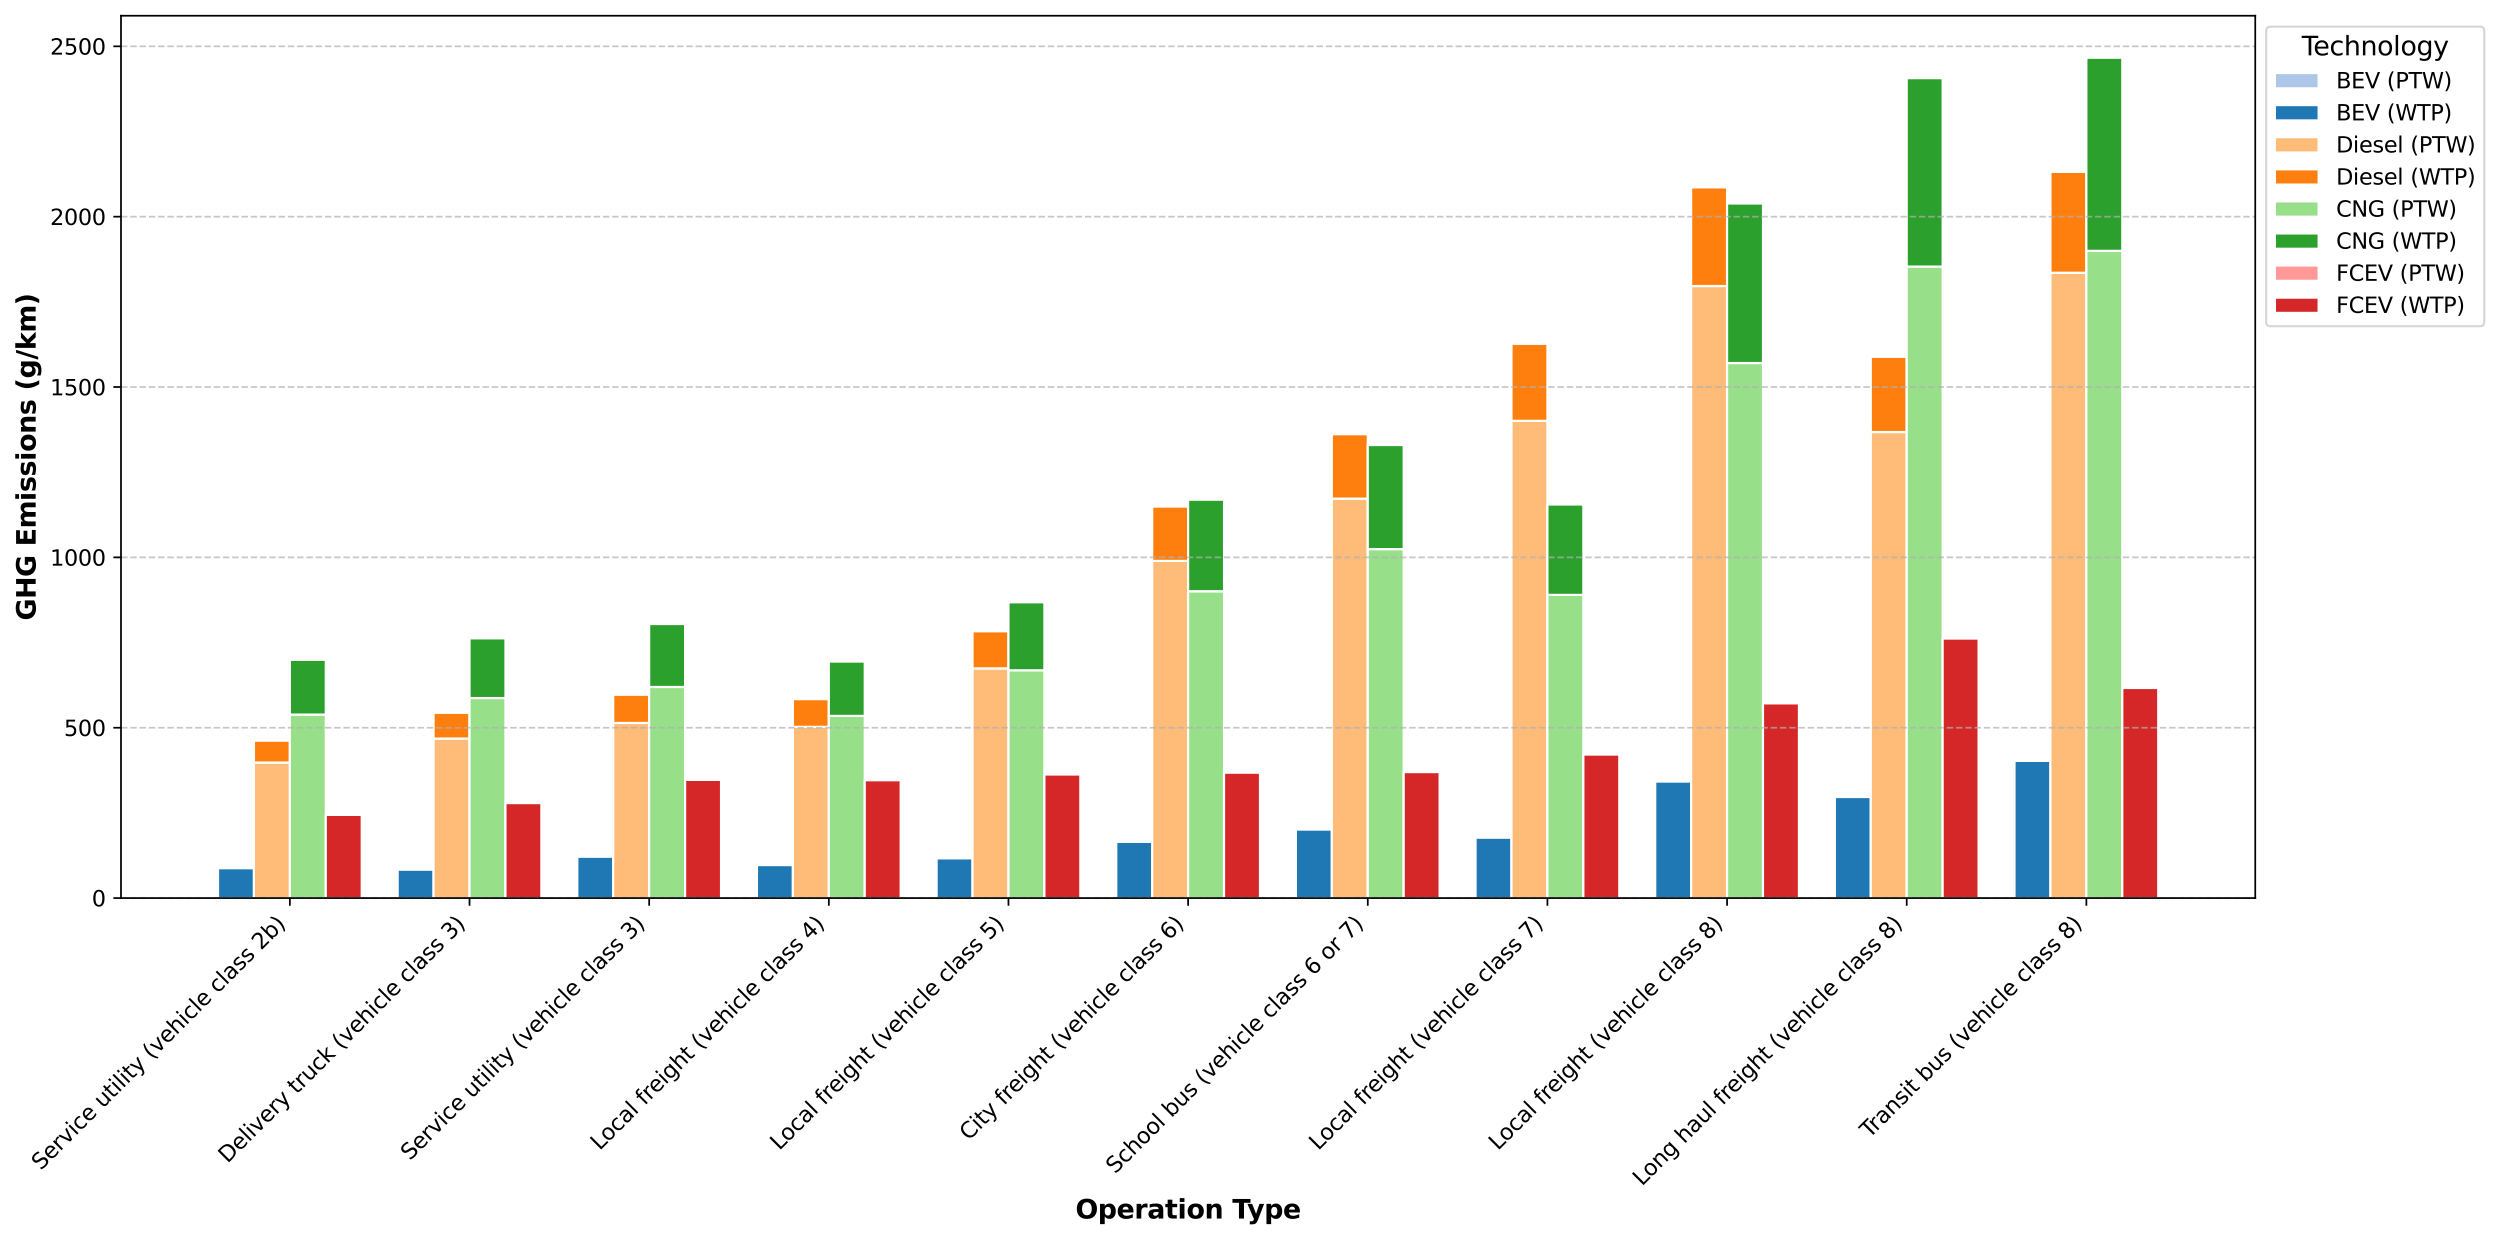 <?xml version="1.0" encoding="utf-8" standalone="no"?>
<!DOCTYPE svg PUBLIC "-//W3C//DTD SVG 1.1//EN"
  "http://www.w3.org/Graphics/SVG/1.1/DTD/svg11.dtd">
<svg xmlns:xlink="http://www.w3.org/1999/xlink" width="1143.766pt" height="567.28pt" viewBox="0 0 1143.766 567.28" xmlns="http://www.w3.org/2000/svg" version="1.1">
 <defs>
  <style type="text/css">*{stroke-linejoin: round; stroke-linecap: butt}</style>
 </defs>
 <g id="figure_1">
  <g id="patch_1">
   <path d="M 0 567.28 
L 1143.766 567.28 
L 1143.766 0 
L 0 0 
z
" style="fill: #ffffff"/>
  </g>
  <g id="axes_1">
   <g id="patch_2">
    <path d="M 55.358 410.87 
L 1031.787 410.87 
L 1031.787 7.2 
L 55.358 7.2 
z
" style="fill: #ffffff"/>
   </g>
   <g id="patch_3">
    <path d="M 99.741 410.87 
L 116.179 410.87 
L 116.179 410.87 
L 99.741 410.87 
z
" clip-path="url(#p65ab2fee2c)" style="fill: #aec7e8; stroke: #ffffff; stroke-linejoin: miter"/>
   </g>
   <g id="patch_4">
    <path d="M 181.932 410.87 
L 198.37 410.87 
L 198.37 410.87 
L 181.932 410.87 
z
" clip-path="url(#p65ab2fee2c)" style="fill: #aec7e8; stroke: #ffffff; stroke-linejoin: miter"/>
   </g>
   <g id="patch_5">
    <path d="M 264.123 410.87 
L 280.561 410.87 
L 280.561 410.87 
L 264.123 410.87 
z
" clip-path="url(#p65ab2fee2c)" style="fill: #aec7e8; stroke: #ffffff; stroke-linejoin: miter"/>
   </g>
   <g id="patch_6">
    <path d="M 346.314 410.87 
L 362.752 410.87 
L 362.752 410.87 
L 346.314 410.87 
z
" clip-path="url(#p65ab2fee2c)" style="fill: #aec7e8; stroke: #ffffff; stroke-linejoin: miter"/>
   </g>
   <g id="patch_7">
    <path d="M 428.505 410.87 
L 444.943 410.87 
L 444.943 410.87 
L 428.505 410.87 
z
" clip-path="url(#p65ab2fee2c)" style="fill: #aec7e8; stroke: #ffffff; stroke-linejoin: miter"/>
   </g>
   <g id="patch_8">
    <path d="M 510.696 410.87 
L 527.134 410.87 
L 527.134 410.87 
L 510.696 410.87 
z
" clip-path="url(#p65ab2fee2c)" style="fill: #aec7e8; stroke: #ffffff; stroke-linejoin: miter"/>
   </g>
   <g id="patch_9">
    <path d="M 592.887 410.87 
L 609.325 410.87 
L 609.325 410.87 
L 592.887 410.87 
z
" clip-path="url(#p65ab2fee2c)" style="fill: #aec7e8; stroke: #ffffff; stroke-linejoin: miter"/>
   </g>
   <g id="patch_10">
    <path d="M 675.078 410.87 
L 691.516 410.87 
L 691.516 410.87 
L 675.078 410.87 
z
" clip-path="url(#p65ab2fee2c)" style="fill: #aec7e8; stroke: #ffffff; stroke-linejoin: miter"/>
   </g>
   <g id="patch_11">
    <path d="M 757.269 410.87 
L 773.708 410.87 
L 773.708 410.87 
L 757.269 410.87 
z
" clip-path="url(#p65ab2fee2c)" style="fill: #aec7e8; stroke: #ffffff; stroke-linejoin: miter"/>
   </g>
   <g id="patch_12">
    <path d="M 839.46 410.87 
L 855.899 410.87 
L 855.899 410.87 
L 839.46 410.87 
z
" clip-path="url(#p65ab2fee2c)" style="fill: #aec7e8; stroke: #ffffff; stroke-linejoin: miter"/>
   </g>
   <g id="patch_13">
    <path d="M 921.651 410.87 
L 938.09 410.87 
L 938.09 410.87 
L 921.651 410.87 
z
" clip-path="url(#p65ab2fee2c)" style="fill: #aec7e8; stroke: #ffffff; stroke-linejoin: miter"/>
   </g>
   <g id="patch_14">
    <path d="M 99.741 410.87 
L 116.179 410.87 
L 116.179 397.233 
L 99.741 397.233 
z
" clip-path="url(#p65ab2fee2c)" style="fill: #1f77b4; stroke: #ffffff; stroke-linejoin: miter"/>
   </g>
   <g id="patch_15">
    <path d="M 181.932 410.87 
L 198.37 410.87 
L 198.37 397.887 
L 181.932 397.887 
z
" clip-path="url(#p65ab2fee2c)" style="fill: #1f77b4; stroke: #ffffff; stroke-linejoin: miter"/>
   </g>
   <g id="patch_16">
    <path d="M 264.123 410.87 
L 280.561 410.87 
L 280.561 391.987 
L 264.123 391.987 
z
" clip-path="url(#p65ab2fee2c)" style="fill: #1f77b4; stroke: #ffffff; stroke-linejoin: miter"/>
   </g>
   <g id="patch_17">
    <path d="M 346.314 410.87 
L 362.752 410.87 
L 362.752 395.789 
L 346.314 395.789 
z
" clip-path="url(#p65ab2fee2c)" style="fill: #1f77b4; stroke: #ffffff; stroke-linejoin: miter"/>
   </g>
   <g id="patch_18">
    <path d="M 428.505 410.87 
L 444.943 410.87 
L 444.943 392.708 
L 428.505 392.708 
z
" clip-path="url(#p65ab2fee2c)" style="fill: #1f77b4; stroke: #ffffff; stroke-linejoin: miter"/>
   </g>
   <g id="patch_19">
    <path d="M 510.696 410.87 
L 527.134 410.87 
L 527.134 385.168 
L 510.696 385.168 
z
" clip-path="url(#p65ab2fee2c)" style="fill: #1f77b4; stroke: #ffffff; stroke-linejoin: miter"/>
   </g>
   <g id="patch_20">
    <path d="M 592.887 410.87 
L 609.325 410.87 
L 609.325 379.529 
L 592.887 379.529 
z
" clip-path="url(#p65ab2fee2c)" style="fill: #1f77b4; stroke: #ffffff; stroke-linejoin: miter"/>
   </g>
   <g id="patch_21">
    <path d="M 675.078 410.87 
L 691.516 410.87 
L 691.516 383.266 
L 675.078 383.266 
z
" clip-path="url(#p65ab2fee2c)" style="fill: #1f77b4; stroke: #ffffff; stroke-linejoin: miter"/>
   </g>
   <g id="patch_22">
    <path d="M 757.269 410.87 
L 773.708 410.87 
L 773.708 357.565 
L 757.269 357.565 
z
" clip-path="url(#p65ab2fee2c)" style="fill: #1f77b4; stroke: #ffffff; stroke-linejoin: miter"/>
   </g>
   <g id="patch_23">
    <path d="M 839.46 410.87 
L 855.899 410.87 
L 855.899 364.646 
L 839.46 364.646 
z
" clip-path="url(#p65ab2fee2c)" style="fill: #1f77b4; stroke: #ffffff; stroke-linejoin: miter"/>
   </g>
   <g id="patch_24">
    <path d="M 921.651 410.87 
L 938.09 410.87 
L 938.09 348.123 
L 921.651 348.123 
z
" clip-path="url(#p65ab2fee2c)" style="fill: #1f77b4; stroke: #ffffff; stroke-linejoin: miter"/>
   </g>
   <g id="patch_25">
    <path d="M 116.179 410.87 
L 132.617 410.87 
L 132.617 348.868 
L 116.179 348.868 
z
" clip-path="url(#p65ab2fee2c)" style="fill: #ffbb78; stroke: #ffffff; stroke-linejoin: miter"/>
   </g>
   <g id="patch_26">
    <path d="M 198.37 410.87 
L 214.808 410.87 
L 214.808 337.892 
L 198.37 337.892 
z
" clip-path="url(#p65ab2fee2c)" style="fill: #ffbb78; stroke: #ffffff; stroke-linejoin: miter"/>
   </g>
   <g id="patch_27">
    <path d="M 280.561 410.87 
L 296.999 410.87 
L 296.999 330.77 
L 280.561 330.77 
z
" clip-path="url(#p65ab2fee2c)" style="fill: #ffbb78; stroke: #ffffff; stroke-linejoin: miter"/>
   </g>
   <g id="patch_28">
    <path d="M 362.752 410.87 
L 379.19 410.87 
L 379.19 332.52 
L 362.752 332.52 
z
" clip-path="url(#p65ab2fee2c)" style="fill: #ffbb78; stroke: #ffffff; stroke-linejoin: miter"/>
   </g>
   <g id="patch_29">
    <path d="M 444.943 410.87 
L 461.381 410.87 
L 461.381 305.782 
L 444.943 305.782 
z
" clip-path="url(#p65ab2fee2c)" style="fill: #ffbb78; stroke: #ffffff; stroke-linejoin: miter"/>
   </g>
   <g id="patch_30">
    <path d="M 527.134 410.87 
L 543.572 410.87 
L 543.572 256.625 
L 527.134 256.625 
z
" clip-path="url(#p65ab2fee2c)" style="fill: #ffbb78; stroke: #ffffff; stroke-linejoin: miter"/>
   </g>
   <g id="patch_31">
    <path d="M 609.325 410.87 
L 625.764 410.87 
L 625.764 228.134 
L 609.325 228.134 
z
" clip-path="url(#p65ab2fee2c)" style="fill: #ffbb78; stroke: #ffffff; stroke-linejoin: miter"/>
   </g>
   <g id="patch_32">
    <path d="M 691.516 410.87 
L 707.955 410.87 
L 707.955 192.52 
L 691.516 192.52 
z
" clip-path="url(#p65ab2fee2c)" style="fill: #ffbb78; stroke: #ffffff; stroke-linejoin: miter"/>
   </g>
   <g id="patch_33">
    <path d="M 773.708 410.87 
L 790.146 410.87 
L 790.146 130.87 
L 773.708 130.87 
z
" clip-path="url(#p65ab2fee2c)" style="fill: #ffbb78; stroke: #ffffff; stroke-linejoin: miter"/>
   </g>
   <g id="patch_34">
    <path d="M 855.899 410.87 
L 872.337 410.87 
L 872.337 197.658 
L 855.899 197.658 
z
" clip-path="url(#p65ab2fee2c)" style="fill: #ffbb78; stroke: #ffffff; stroke-linejoin: miter"/>
   </g>
   <g id="patch_35">
    <path d="M 938.09 410.87 
L 954.528 410.87 
L 954.528 124.797 
L 938.09 124.797 
z
" clip-path="url(#p65ab2fee2c)" style="fill: #ffbb78; stroke: #ffffff; stroke-linejoin: miter"/>
   </g>
   <g id="patch_36">
    <path d="M 116.179 348.868 
L 132.617 348.868 
L 132.617 338.868 
L 116.179 338.868 
z
" clip-path="url(#p65ab2fee2c)" style="fill: #ff7f0e; stroke: #ffffff; stroke-linejoin: miter"/>
   </g>
   <g id="patch_37">
    <path d="M 198.37 337.892 
L 214.808 337.892 
L 214.808 326.122 
L 198.37 326.122 
z
" clip-path="url(#p65ab2fee2c)" style="fill: #ff7f0e; stroke: #ffffff; stroke-linejoin: miter"/>
   </g>
   <g id="patch_38">
    <path d="M 280.561 330.77 
L 296.999 330.77 
L 296.999 317.851 
L 280.561 317.851 
z
" clip-path="url(#p65ab2fee2c)" style="fill: #ff7f0e; stroke: #ffffff; stroke-linejoin: miter"/>
   </g>
   <g id="patch_39">
    <path d="M 362.752 332.52 
L 379.19 332.52 
L 379.19 319.884 
L 362.752 319.884 
z
" clip-path="url(#p65ab2fee2c)" style="fill: #ff7f0e; stroke: #ffffff; stroke-linejoin: miter"/>
   </g>
   <g id="patch_40">
    <path d="M 444.943 305.782 
L 461.381 305.782 
L 461.381 288.832 
L 444.943 288.832 
z
" clip-path="url(#p65ab2fee2c)" style="fill: #ff7f0e; stroke: #ffffff; stroke-linejoin: miter"/>
   </g>
   <g id="patch_41">
    <path d="M 527.134 256.625 
L 543.572 256.625 
L 543.572 231.747 
L 527.134 231.747 
z
" clip-path="url(#p65ab2fee2c)" style="fill: #ff7f0e; stroke: #ffffff; stroke-linejoin: miter"/>
   </g>
   <g id="patch_42">
    <path d="M 609.325 228.134 
L 625.764 228.134 
L 625.764 198.662 
L 609.325 198.662 
z
" clip-path="url(#p65ab2fee2c)" style="fill: #ff7f0e; stroke: #ffffff; stroke-linejoin: miter"/>
   </g>
   <g id="patch_43">
    <path d="M 691.516 192.52 
L 707.955 192.52 
L 707.955 157.304 
L 691.516 157.304 
z
" clip-path="url(#p65ab2fee2c)" style="fill: #ff7f0e; stroke: #ffffff; stroke-linejoin: miter"/>
   </g>
   <g id="patch_44">
    <path d="M 773.708 130.87 
L 790.146 130.87 
L 790.146 85.709 
L 773.708 85.709 
z
" clip-path="url(#p65ab2fee2c)" style="fill: #ff7f0e; stroke: #ffffff; stroke-linejoin: miter"/>
   </g>
   <g id="patch_45">
    <path d="M 855.899 197.658 
L 872.337 197.658 
L 872.337 163.269 
L 855.899 163.269 
z
" clip-path="url(#p65ab2fee2c)" style="fill: #ff7f0e; stroke: #ffffff; stroke-linejoin: miter"/>
   </g>
   <g id="patch_46">
    <path d="M 938.09 124.797 
L 954.528 124.797 
L 954.528 78.657 
L 938.09 78.657 
z
" clip-path="url(#p65ab2fee2c)" style="fill: #ff7f0e; stroke: #ffffff; stroke-linejoin: miter"/>
   </g>
   <g id="patch_47">
    <path d="M 132.617 410.87 
L 149.055 410.87 
L 149.055 326.909 
L 132.617 326.909 
z
" clip-path="url(#p65ab2fee2c)" style="fill: #98df8a; stroke: #ffffff; stroke-linejoin: miter"/>
   </g>
   <g id="patch_48">
    <path d="M 214.808 410.87 
L 231.246 410.87 
L 231.246 319.357 
L 214.808 319.357 
z
" clip-path="url(#p65ab2fee2c)" style="fill: #98df8a; stroke: #ffffff; stroke-linejoin: miter"/>
   </g>
   <g id="patch_49">
    <path d="M 296.999 410.87 
L 313.437 410.87 
L 313.437 314.293 
L 296.999 314.293 
z
" clip-path="url(#p65ab2fee2c)" style="fill: #98df8a; stroke: #ffffff; stroke-linejoin: miter"/>
   </g>
   <g id="patch_50">
    <path d="M 379.19 410.87 
L 395.629 410.87 
L 395.629 327.531 
L 379.19 327.531 
z
" clip-path="url(#p65ab2fee2c)" style="fill: #98df8a; stroke: #ffffff; stroke-linejoin: miter"/>
   </g>
   <g id="patch_51">
    <path d="M 461.381 410.87 
L 477.82 410.87 
L 477.82 306.652 
L 461.381 306.652 
z
" clip-path="url(#p65ab2fee2c)" style="fill: #98df8a; stroke: #ffffff; stroke-linejoin: miter"/>
   </g>
   <g id="patch_52">
    <path d="M 543.572 410.87 
L 560.011 410.87 
L 560.011 270.491 
L 543.572 270.491 
z
" clip-path="url(#p65ab2fee2c)" style="fill: #98df8a; stroke: #ffffff; stroke-linejoin: miter"/>
   </g>
   <g id="patch_53">
    <path d="M 625.764 410.87 
L 642.202 410.87 
L 642.202 251.211 
L 625.764 251.211 
z
" clip-path="url(#p65ab2fee2c)" style="fill: #98df8a; stroke: #ffffff; stroke-linejoin: miter"/>
   </g>
   <g id="patch_54">
    <path d="M 707.955 410.87 
L 724.393 410.87 
L 724.393 272.179 
L 707.955 272.179 
z
" clip-path="url(#p65ab2fee2c)" style="fill: #98df8a; stroke: #ffffff; stroke-linejoin: miter"/>
   </g>
   <g id="patch_55">
    <path d="M 790.146 410.87 
L 806.584 410.87 
L 806.584 166.095 
L 790.146 166.095 
z
" clip-path="url(#p65ab2fee2c)" style="fill: #98df8a; stroke: #ffffff; stroke-linejoin: miter"/>
   </g>
   <g id="patch_56">
    <path d="M 872.337 410.87 
L 888.775 410.87 
L 888.775 121.938 
L 872.337 121.938 
z
" clip-path="url(#p65ab2fee2c)" style="fill: #98df8a; stroke: #ffffff; stroke-linejoin: miter"/>
   </g>
   <g id="patch_57">
    <path d="M 954.528 410.87 
L 970.966 410.87 
L 970.966 114.741 
L 954.528 114.741 
z
" clip-path="url(#p65ab2fee2c)" style="fill: #98df8a; stroke: #ffffff; stroke-linejoin: miter"/>
   </g>
   <g id="patch_58">
    <path d="M 132.617 326.909 
L 149.055 326.909 
L 149.055 301.868 
L 132.617 301.868 
z
" clip-path="url(#p65ab2fee2c)" style="fill: #2ca02c; stroke: #ffffff; stroke-linejoin: miter"/>
   </g>
   <g id="patch_59">
    <path d="M 214.808 319.357 
L 231.246 319.357 
L 231.246 292.064 
L 214.808 292.064 
z
" clip-path="url(#p65ab2fee2c)" style="fill: #2ca02c; stroke: #ffffff; stroke-linejoin: miter"/>
   </g>
   <g id="patch_60">
    <path d="M 296.999 314.293 
L 313.437 314.293 
L 313.437 285.489 
L 296.999 285.489 
z
" clip-path="url(#p65ab2fee2c)" style="fill: #2ca02c; stroke: #ffffff; stroke-linejoin: miter"/>
   </g>
   <g id="patch_61">
    <path d="M 379.19 327.531 
L 395.629 327.531 
L 395.629 302.676 
L 379.19 302.676 
z
" clip-path="url(#p65ab2fee2c)" style="fill: #2ca02c; stroke: #ffffff; stroke-linejoin: miter"/>
   </g>
   <g id="patch_62">
    <path d="M 461.381 306.652 
L 477.82 306.652 
L 477.82 275.569 
L 461.381 275.569 
z
" clip-path="url(#p65ab2fee2c)" style="fill: #2ca02c; stroke: #ffffff; stroke-linejoin: miter"/>
   </g>
   <g id="patch_63">
    <path d="M 543.572 270.491 
L 560.011 270.491 
L 560.011 228.624 
L 543.572 228.624 
z
" clip-path="url(#p65ab2fee2c)" style="fill: #2ca02c; stroke: #ffffff; stroke-linejoin: miter"/>
   </g>
   <g id="patch_64">
    <path d="M 625.764 251.211 
L 642.202 251.211 
L 642.202 203.594 
L 625.764 203.594 
z
" clip-path="url(#p65ab2fee2c)" style="fill: #2ca02c; stroke: #ffffff; stroke-linejoin: miter"/>
   </g>
   <g id="patch_65">
    <path d="M 707.955 272.179 
L 724.393 272.179 
L 724.393 230.815 
L 707.955 230.815 
z
" clip-path="url(#p65ab2fee2c)" style="fill: #2ca02c; stroke: #ffffff; stroke-linejoin: miter"/>
   </g>
   <g id="patch_66">
    <path d="M 790.146 166.095 
L 806.584 166.095 
L 806.584 93.092 
L 790.146 93.092 
z
" clip-path="url(#p65ab2fee2c)" style="fill: #2ca02c; stroke: #ffffff; stroke-linejoin: miter"/>
   </g>
   <g id="patch_67">
    <path d="M 872.337 121.938 
L 888.775 121.938 
L 888.775 35.765 
L 872.337 35.765 
z
" clip-path="url(#p65ab2fee2c)" style="fill: #2ca02c; stroke: #ffffff; stroke-linejoin: miter"/>
   </g>
   <g id="patch_68">
    <path d="M 954.528 114.741 
L 970.966 114.741 
L 970.966 26.422 
L 954.528 26.422 
z
" clip-path="url(#p65ab2fee2c)" style="fill: #2ca02c; stroke: #ffffff; stroke-linejoin: miter"/>
   </g>
   <g id="patch_69">
    <path d="M 149.055 410.87 
L 165.494 410.87 
L 165.494 410.87 
L 149.055 410.87 
z
" clip-path="url(#p65ab2fee2c)" style="fill: #ff9896; stroke: #ffffff; stroke-linejoin: miter"/>
   </g>
   <g id="patch_70">
    <path d="M 231.246 410.87 
L 247.685 410.87 
L 247.685 410.87 
L 231.246 410.87 
z
" clip-path="url(#p65ab2fee2c)" style="fill: #ff9896; stroke: #ffffff; stroke-linejoin: miter"/>
   </g>
   <g id="patch_71">
    <path d="M 313.437 410.87 
L 329.876 410.87 
L 329.876 410.87 
L 313.437 410.87 
z
" clip-path="url(#p65ab2fee2c)" style="fill: #ff9896; stroke: #ffffff; stroke-linejoin: miter"/>
   </g>
   <g id="patch_72">
    <path d="M 395.629 410.87 
L 412.067 410.87 
L 412.067 410.87 
L 395.629 410.87 
z
" clip-path="url(#p65ab2fee2c)" style="fill: #ff9896; stroke: #ffffff; stroke-linejoin: miter"/>
   </g>
   <g id="patch_73">
    <path d="M 477.82 410.87 
L 494.258 410.87 
L 494.258 410.87 
L 477.82 410.87 
z
" clip-path="url(#p65ab2fee2c)" style="fill: #ff9896; stroke: #ffffff; stroke-linejoin: miter"/>
   </g>
   <g id="patch_74">
    <path d="M 560.011 410.87 
L 576.449 410.87 
L 576.449 410.87 
L 560.011 410.87 
z
" clip-path="url(#p65ab2fee2c)" style="fill: #ff9896; stroke: #ffffff; stroke-linejoin: miter"/>
   </g>
   <g id="patch_75">
    <path d="M 642.202 410.87 
L 658.64 410.87 
L 658.64 410.87 
L 642.202 410.87 
z
" clip-path="url(#p65ab2fee2c)" style="fill: #ff9896; stroke: #ffffff; stroke-linejoin: miter"/>
   </g>
   <g id="patch_76">
    <path d="M 724.393 410.87 
L 740.831 410.87 
L 740.831 410.87 
L 724.393 410.87 
z
" clip-path="url(#p65ab2fee2c)" style="fill: #ff9896; stroke: #ffffff; stroke-linejoin: miter"/>
   </g>
   <g id="patch_77">
    <path d="M 806.584 410.87 
L 823.022 410.87 
L 823.022 410.87 
L 806.584 410.87 
z
" clip-path="url(#p65ab2fee2c)" style="fill: #ff9896; stroke: #ffffff; stroke-linejoin: miter"/>
   </g>
   <g id="patch_78">
    <path d="M 888.775 410.87 
L 905.213 410.87 
L 905.213 410.87 
L 888.775 410.87 
z
" clip-path="url(#p65ab2fee2c)" style="fill: #ff9896; stroke: #ffffff; stroke-linejoin: miter"/>
   </g>
   <g id="patch_79">
    <path d="M 970.966 410.87 
L 987.404 410.87 
L 987.404 410.87 
L 970.966 410.87 
z
" clip-path="url(#p65ab2fee2c)" style="fill: #ff9896; stroke: #ffffff; stroke-linejoin: miter"/>
   </g>
   <g id="patch_80">
    <path d="M 149.055 410.87 
L 165.494 410.87 
L 165.494 372.812 
L 149.055 372.812 
z
" clip-path="url(#p65ab2fee2c)" style="fill: #d62728; stroke: #ffffff; stroke-linejoin: miter"/>
   </g>
   <g id="patch_81">
    <path d="M 231.246 410.87 
L 247.685 410.87 
L 247.685 367.434 
L 231.246 367.434 
z
" clip-path="url(#p65ab2fee2c)" style="fill: #d62728; stroke: #ffffff; stroke-linejoin: miter"/>
   </g>
   <g id="patch_82">
    <path d="M 313.437 410.87 
L 329.876 410.87 
L 329.876 356.816 
L 313.437 356.816 
z
" clip-path="url(#p65ab2fee2c)" style="fill: #d62728; stroke: #ffffff; stroke-linejoin: miter"/>
   </g>
   <g id="patch_83">
    <path d="M 395.629 410.87 
L 412.067 410.87 
L 412.067 356.955 
L 395.629 356.955 
z
" clip-path="url(#p65ab2fee2c)" style="fill: #d62728; stroke: #ffffff; stroke-linejoin: miter"/>
   </g>
   <g id="patch_84">
    <path d="M 477.82 410.87 
L 494.258 410.87 
L 494.258 354.335 
L 477.82 354.335 
z
" clip-path="url(#p65ab2fee2c)" style="fill: #d62728; stroke: #ffffff; stroke-linejoin: miter"/>
   </g>
   <g id="patch_85">
    <path d="M 560.011 410.87 
L 576.449 410.87 
L 576.449 353.507 
L 560.011 353.507 
z
" clip-path="url(#p65ab2fee2c)" style="fill: #d62728; stroke: #ffffff; stroke-linejoin: miter"/>
   </g>
   <g id="patch_86">
    <path d="M 642.202 410.87 
L 658.64 410.87 
L 658.64 353.231 
L 642.202 353.231 
z
" clip-path="url(#p65ab2fee2c)" style="fill: #d62728; stroke: #ffffff; stroke-linejoin: miter"/>
   </g>
   <g id="patch_87">
    <path d="M 724.393 410.87 
L 740.831 410.87 
L 740.831 345.233 
L 724.393 345.233 
z
" clip-path="url(#p65ab2fee2c)" style="fill: #d62728; stroke: #ffffff; stroke-linejoin: miter"/>
   </g>
   <g id="patch_88">
    <path d="M 806.584 410.87 
L 823.022 410.87 
L 823.022 321.792 
L 806.584 321.792 
z
" clip-path="url(#p65ab2fee2c)" style="fill: #d62728; stroke: #ffffff; stroke-linejoin: miter"/>
   </g>
   <g id="patch_89">
    <path d="M 888.775 410.87 
L 905.213 410.87 
L 905.213 292.145 
L 888.775 292.145 
z
" clip-path="url(#p65ab2fee2c)" style="fill: #d62728; stroke: #ffffff; stroke-linejoin: miter"/>
   </g>
   <g id="patch_90">
    <path d="M 970.966 410.87 
L 987.404 410.87 
L 987.404 314.76 
L 970.966 314.76 
z
" clip-path="url(#p65ab2fee2c)" style="fill: #d62728; stroke: #ffffff; stroke-linejoin: miter"/>
   </g>
   <g id="matplotlib.axis_1">
    <g id="xtick_1">
     <g id="line2d_1">
      <defs>
       <path id="m4ae4f1e879" d="M 0 0 
L 0 3.5 
" style="stroke: #000000; stroke-width: 0.8"/>
      </defs>
      <g>
       <use xlink:href="#m4ae4f1e879" x="132.617" y="410.87" style="stroke: #000000; stroke-width: 0.8"/>
      </g>
     </g>
     <g id="text_1">
      <!-- Service utility (vehicle class 2b) -->
      <g transform="translate(18.675 535.715) rotate(-45) scale(0.1 -0.1)">
       <defs>
        <path id="DejaVuSans-53" d="M 3425 4513 
L 3425 3897 
Q 3066 4069 2747 4153 
Q 2428 4238 2131 4238 
Q 1616 4238 1336 4038 
Q 1056 3838 1056 3469 
Q 1056 3159 1242 3001 
Q 1428 2844 1947 2747 
L 2328 2669 
Q 3034 2534 3370 2195 
Q 3706 1856 3706 1288 
Q 3706 609 3251 259 
Q 2797 -91 1919 -91 
Q 1588 -91 1214 -16 
Q 841 59 441 206 
L 441 856 
Q 825 641 1194 531 
Q 1563 422 1919 422 
Q 2459 422 2753 634 
Q 3047 847 3047 1241 
Q 3047 1584 2836 1778 
Q 2625 1972 2144 2069 
L 1759 2144 
Q 1053 2284 737 2584 
Q 422 2884 422 3419 
Q 422 4038 858 4394 
Q 1294 4750 2059 4750 
Q 2388 4750 2728 4690 
Q 3069 4631 3425 4513 
z
" transform="scale(0.016)"/>
        <path id="DejaVuSans-65" d="M 3597 1894 
L 3597 1613 
L 953 1613 
Q 991 1019 1311 708 
Q 1631 397 2203 397 
Q 2534 397 2845 478 
Q 3156 559 3463 722 
L 3463 178 
Q 3153 47 2828 -22 
Q 2503 -91 2169 -91 
Q 1331 -91 842 396 
Q 353 884 353 1716 
Q 353 2575 817 3079 
Q 1281 3584 2069 3584 
Q 2775 3584 3186 3129 
Q 3597 2675 3597 1894 
z
M 3022 2063 
Q 3016 2534 2758 2815 
Q 2500 3097 2075 3097 
Q 1594 3097 1305 2825 
Q 1016 2553 972 2059 
L 3022 2063 
z
" transform="scale(0.016)"/>
        <path id="DejaVuSans-72" d="M 2631 2963 
Q 2534 3019 2420 3045 
Q 2306 3072 2169 3072 
Q 1681 3072 1420 2755 
Q 1159 2438 1159 1844 
L 1159 0 
L 581 0 
L 581 3500 
L 1159 3500 
L 1159 2956 
Q 1341 3275 1631 3429 
Q 1922 3584 2338 3584 
Q 2397 3584 2469 3576 
Q 2541 3569 2628 3553 
L 2631 2963 
z
" transform="scale(0.016)"/>
        <path id="DejaVuSans-76" d="M 191 3500 
L 800 3500 
L 1894 563 
L 2988 3500 
L 3597 3500 
L 2284 0 
L 1503 0 
L 191 3500 
z
" transform="scale(0.016)"/>
        <path id="DejaVuSans-69" d="M 603 3500 
L 1178 3500 
L 1178 0 
L 603 0 
L 603 3500 
z
M 603 4863 
L 1178 4863 
L 1178 4134 
L 603 4134 
L 603 4863 
z
" transform="scale(0.016)"/>
        <path id="DejaVuSans-63" d="M 3122 3366 
L 3122 2828 
Q 2878 2963 2633 3030 
Q 2388 3097 2138 3097 
Q 1578 3097 1268 2742 
Q 959 2388 959 1747 
Q 959 1106 1268 751 
Q 1578 397 2138 397 
Q 2388 397 2633 464 
Q 2878 531 3122 666 
L 3122 134 
Q 2881 22 2623 -34 
Q 2366 -91 2075 -91 
Q 1284 -91 818 406 
Q 353 903 353 1747 
Q 353 2603 823 3093 
Q 1294 3584 2113 3584 
Q 2378 3584 2631 3529 
Q 2884 3475 3122 3366 
z
" transform="scale(0.016)"/>
        <path id="DejaVuSans-20" transform="scale(0.016)"/>
        <path id="DejaVuSans-75" d="M 544 1381 
L 544 3500 
L 1119 3500 
L 1119 1403 
Q 1119 906 1312 657 
Q 1506 409 1894 409 
Q 2359 409 2629 706 
Q 2900 1003 2900 1516 
L 2900 3500 
L 3475 3500 
L 3475 0 
L 2900 0 
L 2900 538 
Q 2691 219 2414 64 
Q 2138 -91 1772 -91 
Q 1169 -91 856 284 
Q 544 659 544 1381 
z
M 1991 3584 
L 1991 3584 
z
" transform="scale(0.016)"/>
        <path id="DejaVuSans-74" d="M 1172 4494 
L 1172 3500 
L 2356 3500 
L 2356 3053 
L 1172 3053 
L 1172 1153 
Q 1172 725 1289 603 
Q 1406 481 1766 481 
L 2356 481 
L 2356 0 
L 1766 0 
Q 1100 0 847 248 
Q 594 497 594 1153 
L 594 3053 
L 172 3053 
L 172 3500 
L 594 3500 
L 594 4494 
L 1172 4494 
z
" transform="scale(0.016)"/>
        <path id="DejaVuSans-6c" d="M 603 4863 
L 1178 4863 
L 1178 0 
L 603 0 
L 603 4863 
z
" transform="scale(0.016)"/>
        <path id="DejaVuSans-79" d="M 2059 -325 
Q 1816 -950 1584 -1140 
Q 1353 -1331 966 -1331 
L 506 -1331 
L 506 -850 
L 844 -850 
Q 1081 -850 1212 -737 
Q 1344 -625 1503 -206 
L 1606 56 
L 191 3500 
L 800 3500 
L 1894 763 
L 2988 3500 
L 3597 3500 
L 2059 -325 
z
" transform="scale(0.016)"/>
        <path id="DejaVuSans-28" d="M 1984 4856 
Q 1566 4138 1362 3434 
Q 1159 2731 1159 2009 
Q 1159 1288 1364 580 
Q 1569 -128 1984 -844 
L 1484 -844 
Q 1016 -109 783 600 
Q 550 1309 550 2009 
Q 550 2706 781 3412 
Q 1013 4119 1484 4856 
L 1984 4856 
z
" transform="scale(0.016)"/>
        <path id="DejaVuSans-68" d="M 3513 2113 
L 3513 0 
L 2938 0 
L 2938 2094 
Q 2938 2591 2744 2837 
Q 2550 3084 2163 3084 
Q 1697 3084 1428 2787 
Q 1159 2491 1159 1978 
L 1159 0 
L 581 0 
L 581 4863 
L 1159 4863 
L 1159 2956 
Q 1366 3272 1645 3428 
Q 1925 3584 2291 3584 
Q 2894 3584 3203 3211 
Q 3513 2838 3513 2113 
z
" transform="scale(0.016)"/>
        <path id="DejaVuSans-61" d="M 2194 1759 
Q 1497 1759 1228 1600 
Q 959 1441 959 1056 
Q 959 750 1161 570 
Q 1363 391 1709 391 
Q 2188 391 2477 730 
Q 2766 1069 2766 1631 
L 2766 1759 
L 2194 1759 
z
M 3341 1997 
L 3341 0 
L 2766 0 
L 2766 531 
Q 2569 213 2275 61 
Q 1981 -91 1556 -91 
Q 1019 -91 701 211 
Q 384 513 384 1019 
Q 384 1609 779 1909 
Q 1175 2209 1959 2209 
L 2766 2209 
L 2766 2266 
Q 2766 2663 2505 2880 
Q 2244 3097 1772 3097 
Q 1472 3097 1187 3025 
Q 903 2953 641 2809 
L 641 3341 
Q 956 3463 1253 3523 
Q 1550 3584 1831 3584 
Q 2591 3584 2966 3190 
Q 3341 2797 3341 1997 
z
" transform="scale(0.016)"/>
        <path id="DejaVuSans-73" d="M 2834 3397 
L 2834 2853 
Q 2591 2978 2328 3040 
Q 2066 3103 1784 3103 
Q 1356 3103 1142 2972 
Q 928 2841 928 2578 
Q 928 2378 1081 2264 
Q 1234 2150 1697 2047 
L 1894 2003 
Q 2506 1872 2764 1633 
Q 3022 1394 3022 966 
Q 3022 478 2636 193 
Q 2250 -91 1575 -91 
Q 1294 -91 989 -36 
Q 684 19 347 128 
L 347 722 
Q 666 556 975 473 
Q 1284 391 1588 391 
Q 1994 391 2212 530 
Q 2431 669 2431 922 
Q 2431 1156 2273 1281 
Q 2116 1406 1581 1522 
L 1381 1569 
Q 847 1681 609 1914 
Q 372 2147 372 2553 
Q 372 3047 722 3315 
Q 1072 3584 1716 3584 
Q 2034 3584 2315 3537 
Q 2597 3491 2834 3397 
z
" transform="scale(0.016)"/>
        <path id="DejaVuSans-32" d="M 1228 531 
L 3431 531 
L 3431 0 
L 469 0 
L 469 531 
Q 828 903 1448 1529 
Q 2069 2156 2228 2338 
Q 2531 2678 2651 2914 
Q 2772 3150 2772 3378 
Q 2772 3750 2511 3984 
Q 2250 4219 1831 4219 
Q 1534 4219 1204 4116 
Q 875 4013 500 3803 
L 500 4441 
Q 881 4594 1212 4672 
Q 1544 4750 1819 4750 
Q 2544 4750 2975 4387 
Q 3406 4025 3406 3419 
Q 3406 3131 3298 2873 
Q 3191 2616 2906 2266 
Q 2828 2175 2409 1742 
Q 1991 1309 1228 531 
z
" transform="scale(0.016)"/>
        <path id="DejaVuSans-62" d="M 3116 1747 
Q 3116 2381 2855 2742 
Q 2594 3103 2138 3103 
Q 1681 3103 1420 2742 
Q 1159 2381 1159 1747 
Q 1159 1113 1420 752 
Q 1681 391 2138 391 
Q 2594 391 2855 752 
Q 3116 1113 3116 1747 
z
M 1159 2969 
Q 1341 3281 1617 3432 
Q 1894 3584 2278 3584 
Q 2916 3584 3314 3078 
Q 3713 2572 3713 1747 
Q 3713 922 3314 415 
Q 2916 -91 2278 -91 
Q 1894 -91 1617 61 
Q 1341 213 1159 525 
L 1159 0 
L 581 0 
L 581 4863 
L 1159 4863 
L 1159 2969 
z
" transform="scale(0.016)"/>
        <path id="DejaVuSans-29" d="M 513 4856 
L 1013 4856 
Q 1481 4119 1714 3412 
Q 1947 2706 1947 2009 
Q 1947 1309 1714 600 
Q 1481 -109 1013 -844 
L 513 -844 
Q 928 -128 1133 580 
Q 1338 1288 1338 2009 
Q 1338 2731 1133 3434 
Q 928 4138 513 4856 
z
" transform="scale(0.016)"/>
       </defs>
       <use xlink:href="#DejaVuSans-53"/>
       <use xlink:href="#DejaVuSans-65" x="63.477"/>
       <use xlink:href="#DejaVuSans-72" x="125"/>
       <use xlink:href="#DejaVuSans-76" x="166.113"/>
       <use xlink:href="#DejaVuSans-69" x="225.293"/>
       <use xlink:href="#DejaVuSans-63" x="253.076"/>
       <use xlink:href="#DejaVuSans-65" x="308.057"/>
       <use xlink:href="#DejaVuSans-20" x="369.58"/>
       <use xlink:href="#DejaVuSans-75" x="401.367"/>
       <use xlink:href="#DejaVuSans-74" x="464.746"/>
       <use xlink:href="#DejaVuSans-69" x="503.955"/>
       <use xlink:href="#DejaVuSans-6c" x="531.738"/>
       <use xlink:href="#DejaVuSans-69" x="559.521"/>
       <use xlink:href="#DejaVuSans-74" x="587.305"/>
       <use xlink:href="#DejaVuSans-79" x="626.514"/>
       <use xlink:href="#DejaVuSans-20" x="685.693"/>
       <use xlink:href="#DejaVuSans-28" x="717.48"/>
       <use xlink:href="#DejaVuSans-76" x="756.494"/>
       <use xlink:href="#DejaVuSans-65" x="815.674"/>
       <use xlink:href="#DejaVuSans-68" x="877.197"/>
       <use xlink:href="#DejaVuSans-69" x="940.576"/>
       <use xlink:href="#DejaVuSans-63" x="968.359"/>
       <use xlink:href="#DejaVuSans-6c" x="1023.34"/>
       <use xlink:href="#DejaVuSans-65" x="1051.123"/>
       <use xlink:href="#DejaVuSans-20" x="1112.646"/>
       <use xlink:href="#DejaVuSans-63" x="1144.434"/>
       <use xlink:href="#DejaVuSans-6c" x="1199.414"/>
       <use xlink:href="#DejaVuSans-61" x="1227.197"/>
       <use xlink:href="#DejaVuSans-73" x="1288.477"/>
       <use xlink:href="#DejaVuSans-73" x="1340.576"/>
       <use xlink:href="#DejaVuSans-20" x="1392.676"/>
       <use xlink:href="#DejaVuSans-32" x="1424.463"/>
       <use xlink:href="#DejaVuSans-62" x="1488.086"/>
       <use xlink:href="#DejaVuSans-29" x="1551.562"/>
      </g>
     </g>
    </g>
    <g id="xtick_2">
     <g id="line2d_2">
      <g>
       <use xlink:href="#m4ae4f1e879" x="214.808" y="410.87" style="stroke: #000000; stroke-width: 0.8"/>
      </g>
     </g>
     <g id="text_2">
      <!-- Delivery truck (vehicle class 3) -->
      <g transform="translate(104.098 532.482) rotate(-45) scale(0.1 -0.1)">
       <defs>
        <path id="DejaVuSans-44" d="M 1259 4147 
L 1259 519 
L 2022 519 
Q 2988 519 3436 956 
Q 3884 1394 3884 2338 
Q 3884 3275 3436 3711 
Q 2988 4147 2022 4147 
L 1259 4147 
z
M 628 4666 
L 1925 4666 
Q 3281 4666 3915 4102 
Q 4550 3538 4550 2338 
Q 4550 1131 3912 565 
Q 3275 0 1925 0 
L 628 0 
L 628 4666 
z
" transform="scale(0.016)"/>
        <path id="DejaVuSans-6b" d="M 581 4863 
L 1159 4863 
L 1159 1991 
L 2875 3500 
L 3609 3500 
L 1753 1863 
L 3688 0 
L 2938 0 
L 1159 1709 
L 1159 0 
L 581 0 
L 581 4863 
z
" transform="scale(0.016)"/>
        <path id="DejaVuSans-33" d="M 2597 2516 
Q 3050 2419 3304 2112 
Q 3559 1806 3559 1356 
Q 3559 666 3084 287 
Q 2609 -91 1734 -91 
Q 1441 -91 1130 -33 
Q 819 25 488 141 
L 488 750 
Q 750 597 1062 519 
Q 1375 441 1716 441 
Q 2309 441 2620 675 
Q 2931 909 2931 1356 
Q 2931 1769 2642 2001 
Q 2353 2234 1838 2234 
L 1294 2234 
L 1294 2753 
L 1863 2753 
Q 2328 2753 2575 2939 
Q 2822 3125 2822 3475 
Q 2822 3834 2567 4026 
Q 2313 4219 1838 4219 
Q 1578 4219 1281 4162 
Q 984 4106 628 3988 
L 628 4550 
Q 988 4650 1302 4700 
Q 1616 4750 1894 4750 
Q 2613 4750 3031 4423 
Q 3450 4097 3450 3541 
Q 3450 3153 3228 2886 
Q 3006 2619 2597 2516 
z
" transform="scale(0.016)"/>
       </defs>
       <use xlink:href="#DejaVuSans-44"/>
       <use xlink:href="#DejaVuSans-65" x="77.002"/>
       <use xlink:href="#DejaVuSans-6c" x="138.525"/>
       <use xlink:href="#DejaVuSans-69" x="166.309"/>
       <use xlink:href="#DejaVuSans-76" x="194.092"/>
       <use xlink:href="#DejaVuSans-65" x="253.271"/>
       <use xlink:href="#DejaVuSans-72" x="314.795"/>
       <use xlink:href="#DejaVuSans-79" x="355.908"/>
       <use xlink:href="#DejaVuSans-20" x="415.088"/>
       <use xlink:href="#DejaVuSans-74" x="446.875"/>
       <use xlink:href="#DejaVuSans-72" x="486.084"/>
       <use xlink:href="#DejaVuSans-75" x="527.197"/>
       <use xlink:href="#DejaVuSans-63" x="590.576"/>
       <use xlink:href="#DejaVuSans-6b" x="645.557"/>
       <use xlink:href="#DejaVuSans-20" x="703.467"/>
       <use xlink:href="#DejaVuSans-28" x="735.254"/>
       <use xlink:href="#DejaVuSans-76" x="774.268"/>
       <use xlink:href="#DejaVuSans-65" x="833.447"/>
       <use xlink:href="#DejaVuSans-68" x="894.971"/>
       <use xlink:href="#DejaVuSans-69" x="958.35"/>
       <use xlink:href="#DejaVuSans-63" x="986.133"/>
       <use xlink:href="#DejaVuSans-6c" x="1041.113"/>
       <use xlink:href="#DejaVuSans-65" x="1068.896"/>
       <use xlink:href="#DejaVuSans-20" x="1130.42"/>
       <use xlink:href="#DejaVuSans-63" x="1162.207"/>
       <use xlink:href="#DejaVuSans-6c" x="1217.188"/>
       <use xlink:href="#DejaVuSans-61" x="1244.971"/>
       <use xlink:href="#DejaVuSans-73" x="1306.25"/>
       <use xlink:href="#DejaVuSans-73" x="1358.35"/>
       <use xlink:href="#DejaVuSans-20" x="1410.449"/>
       <use xlink:href="#DejaVuSans-33" x="1442.236"/>
       <use xlink:href="#DejaVuSans-29" x="1505.859"/>
      </g>
     </g>
    </g>
    <g id="xtick_3">
     <g id="line2d_3">
      <g>
       <use xlink:href="#m4ae4f1e879" x="296.999" y="410.87" style="stroke: #000000; stroke-width: 0.8"/>
      </g>
     </g>
     <g id="text_3">
      <!-- Service utility (vehicle class 3) -->
      <g transform="translate(187.546 531.226) rotate(-45) scale(0.1 -0.1)">
       <use xlink:href="#DejaVuSans-53"/>
       <use xlink:href="#DejaVuSans-65" x="63.477"/>
       <use xlink:href="#DejaVuSans-72" x="125"/>
       <use xlink:href="#DejaVuSans-76" x="166.113"/>
       <use xlink:href="#DejaVuSans-69" x="225.293"/>
       <use xlink:href="#DejaVuSans-63" x="253.076"/>
       <use xlink:href="#DejaVuSans-65" x="308.057"/>
       <use xlink:href="#DejaVuSans-20" x="369.58"/>
       <use xlink:href="#DejaVuSans-75" x="401.367"/>
       <use xlink:href="#DejaVuSans-74" x="464.746"/>
       <use xlink:href="#DejaVuSans-69" x="503.955"/>
       <use xlink:href="#DejaVuSans-6c" x="531.738"/>
       <use xlink:href="#DejaVuSans-69" x="559.521"/>
       <use xlink:href="#DejaVuSans-74" x="587.305"/>
       <use xlink:href="#DejaVuSans-79" x="626.514"/>
       <use xlink:href="#DejaVuSans-20" x="685.693"/>
       <use xlink:href="#DejaVuSans-28" x="717.48"/>
       <use xlink:href="#DejaVuSans-76" x="756.494"/>
       <use xlink:href="#DejaVuSans-65" x="815.674"/>
       <use xlink:href="#DejaVuSans-68" x="877.197"/>
       <use xlink:href="#DejaVuSans-69" x="940.576"/>
       <use xlink:href="#DejaVuSans-63" x="968.359"/>
       <use xlink:href="#DejaVuSans-6c" x="1023.34"/>
       <use xlink:href="#DejaVuSans-65" x="1051.123"/>
       <use xlink:href="#DejaVuSans-20" x="1112.646"/>
       <use xlink:href="#DejaVuSans-63" x="1144.434"/>
       <use xlink:href="#DejaVuSans-6c" x="1199.414"/>
       <use xlink:href="#DejaVuSans-61" x="1227.197"/>
       <use xlink:href="#DejaVuSans-73" x="1288.477"/>
       <use xlink:href="#DejaVuSans-73" x="1340.576"/>
       <use xlink:href="#DejaVuSans-20" x="1392.676"/>
       <use xlink:href="#DejaVuSans-33" x="1424.463"/>
       <use xlink:href="#DejaVuSans-29" x="1488.086"/>
      </g>
     </g>
    </g>
    <g id="xtick_4">
     <g id="line2d_4">
      <g>
       <use xlink:href="#m4ae4f1e879" x="379.19" y="410.87" style="stroke: #000000; stroke-width: 0.8"/>
      </g>
     </g>
     <g id="text_4">
      <!-- Local freight (vehicle class 4) -->
      <g transform="translate(274.353 526.61) rotate(-45) scale(0.1 -0.1)">
       <defs>
        <path id="DejaVuSans-4c" d="M 628 4666 
L 1259 4666 
L 1259 531 
L 3531 531 
L 3531 0 
L 628 0 
L 628 4666 
z
" transform="scale(0.016)"/>
        <path id="DejaVuSans-6f" d="M 1959 3097 
Q 1497 3097 1228 2736 
Q 959 2375 959 1747 
Q 959 1119 1226 758 
Q 1494 397 1959 397 
Q 2419 397 2687 759 
Q 2956 1122 2956 1747 
Q 2956 2369 2687 2733 
Q 2419 3097 1959 3097 
z
M 1959 3584 
Q 2709 3584 3137 3096 
Q 3566 2609 3566 1747 
Q 3566 888 3137 398 
Q 2709 -91 1959 -91 
Q 1206 -91 779 398 
Q 353 888 353 1747 
Q 353 2609 779 3096 
Q 1206 3584 1959 3584 
z
" transform="scale(0.016)"/>
        <path id="DejaVuSans-66" d="M 2375 4863 
L 2375 4384 
L 1825 4384 
Q 1516 4384 1395 4259 
Q 1275 4134 1275 3809 
L 1275 3500 
L 2222 3500 
L 2222 3053 
L 1275 3053 
L 1275 0 
L 697 0 
L 697 3053 
L 147 3053 
L 147 3500 
L 697 3500 
L 697 3744 
Q 697 4328 969 4595 
Q 1241 4863 1831 4863 
L 2375 4863 
z
" transform="scale(0.016)"/>
        <path id="DejaVuSans-67" d="M 2906 1791 
Q 2906 2416 2648 2759 
Q 2391 3103 1925 3103 
Q 1463 3103 1205 2759 
Q 947 2416 947 1791 
Q 947 1169 1205 825 
Q 1463 481 1925 481 
Q 2391 481 2648 825 
Q 2906 1169 2906 1791 
z
M 3481 434 
Q 3481 -459 3084 -895 
Q 2688 -1331 1869 -1331 
Q 1566 -1331 1297 -1286 
Q 1028 -1241 775 -1147 
L 775 -588 
Q 1028 -725 1275 -790 
Q 1522 -856 1778 -856 
Q 2344 -856 2625 -561 
Q 2906 -266 2906 331 
L 2906 616 
Q 2728 306 2450 153 
Q 2172 0 1784 0 
Q 1141 0 747 490 
Q 353 981 353 1791 
Q 353 2603 747 3093 
Q 1141 3584 1784 3584 
Q 2172 3584 2450 3431 
Q 2728 3278 2906 2969 
L 2906 3500 
L 3481 3500 
L 3481 434 
z
" transform="scale(0.016)"/>
        <path id="DejaVuSans-34" d="M 2419 4116 
L 825 1625 
L 2419 1625 
L 2419 4116 
z
M 2253 4666 
L 3047 4666 
L 3047 1625 
L 3713 1625 
L 3713 1100 
L 3047 1100 
L 3047 0 
L 2419 0 
L 2419 1100 
L 313 1100 
L 313 1709 
L 2253 4666 
z
" transform="scale(0.016)"/>
       </defs>
       <use xlink:href="#DejaVuSans-4c"/>
       <use xlink:href="#DejaVuSans-6f" x="53.963"/>
       <use xlink:href="#DejaVuSans-63" x="115.145"/>
       <use xlink:href="#DejaVuSans-61" x="170.125"/>
       <use xlink:href="#DejaVuSans-6c" x="231.404"/>
       <use xlink:href="#DejaVuSans-20" x="259.188"/>
       <use xlink:href="#DejaVuSans-66" x="290.975"/>
       <use xlink:href="#DejaVuSans-72" x="326.18"/>
       <use xlink:href="#DejaVuSans-65" x="365.043"/>
       <use xlink:href="#DejaVuSans-69" x="426.566"/>
       <use xlink:href="#DejaVuSans-67" x="454.35"/>
       <use xlink:href="#DejaVuSans-68" x="517.826"/>
       <use xlink:href="#DejaVuSans-74" x="581.205"/>
       <use xlink:href="#DejaVuSans-20" x="620.414"/>
       <use xlink:href="#DejaVuSans-28" x="652.201"/>
       <use xlink:href="#DejaVuSans-76" x="691.215"/>
       <use xlink:href="#DejaVuSans-65" x="750.395"/>
       <use xlink:href="#DejaVuSans-68" x="811.918"/>
       <use xlink:href="#DejaVuSans-69" x="875.297"/>
       <use xlink:href="#DejaVuSans-63" x="903.08"/>
       <use xlink:href="#DejaVuSans-6c" x="958.061"/>
       <use xlink:href="#DejaVuSans-65" x="985.844"/>
       <use xlink:href="#DejaVuSans-20" x="1047.367"/>
       <use xlink:href="#DejaVuSans-63" x="1079.154"/>
       <use xlink:href="#DejaVuSans-6c" x="1134.135"/>
       <use xlink:href="#DejaVuSans-61" x="1161.918"/>
       <use xlink:href="#DejaVuSans-73" x="1223.197"/>
       <use xlink:href="#DejaVuSans-73" x="1275.297"/>
       <use xlink:href="#DejaVuSans-20" x="1327.396"/>
       <use xlink:href="#DejaVuSans-34" x="1359.184"/>
       <use xlink:href="#DejaVuSans-29" x="1422.807"/>
      </g>
     </g>
    </g>
    <g id="xtick_5">
     <g id="line2d_5">
      <g>
       <use xlink:href="#m4ae4f1e879" x="461.381" y="410.87" style="stroke: #000000; stroke-width: 0.8"/>
      </g>
     </g>
     <g id="text_5">
      <!-- Local freight (vehicle class 5) -->
      <g transform="translate(356.544 526.61) rotate(-45) scale(0.1 -0.1)">
       <defs>
        <path id="DejaVuSans-35" d="M 691 4666 
L 3169 4666 
L 3169 4134 
L 1269 4134 
L 1269 2991 
Q 1406 3038 1543 3061 
Q 1681 3084 1819 3084 
Q 2600 3084 3056 2656 
Q 3513 2228 3513 1497 
Q 3513 744 3044 326 
Q 2575 -91 1722 -91 
Q 1428 -91 1123 -41 
Q 819 9 494 109 
L 494 744 
Q 775 591 1075 516 
Q 1375 441 1709 441 
Q 2250 441 2565 725 
Q 2881 1009 2881 1497 
Q 2881 1984 2565 2268 
Q 2250 2553 1709 2553 
Q 1456 2553 1204 2497 
Q 953 2441 691 2322 
L 691 4666 
z
" transform="scale(0.016)"/>
       </defs>
       <use xlink:href="#DejaVuSans-4c"/>
       <use xlink:href="#DejaVuSans-6f" x="53.963"/>
       <use xlink:href="#DejaVuSans-63" x="115.145"/>
       <use xlink:href="#DejaVuSans-61" x="170.125"/>
       <use xlink:href="#DejaVuSans-6c" x="231.404"/>
       <use xlink:href="#DejaVuSans-20" x="259.188"/>
       <use xlink:href="#DejaVuSans-66" x="290.975"/>
       <use xlink:href="#DejaVuSans-72" x="326.18"/>
       <use xlink:href="#DejaVuSans-65" x="365.043"/>
       <use xlink:href="#DejaVuSans-69" x="426.566"/>
       <use xlink:href="#DejaVuSans-67" x="454.35"/>
       <use xlink:href="#DejaVuSans-68" x="517.826"/>
       <use xlink:href="#DejaVuSans-74" x="581.205"/>
       <use xlink:href="#DejaVuSans-20" x="620.414"/>
       <use xlink:href="#DejaVuSans-28" x="652.201"/>
       <use xlink:href="#DejaVuSans-76" x="691.215"/>
       <use xlink:href="#DejaVuSans-65" x="750.395"/>
       <use xlink:href="#DejaVuSans-68" x="811.918"/>
       <use xlink:href="#DejaVuSans-69" x="875.297"/>
       <use xlink:href="#DejaVuSans-63" x="903.08"/>
       <use xlink:href="#DejaVuSans-6c" x="958.061"/>
       <use xlink:href="#DejaVuSans-65" x="985.844"/>
       <use xlink:href="#DejaVuSans-20" x="1047.367"/>
       <use xlink:href="#DejaVuSans-63" x="1079.154"/>
       <use xlink:href="#DejaVuSans-6c" x="1134.135"/>
       <use xlink:href="#DejaVuSans-61" x="1161.918"/>
       <use xlink:href="#DejaVuSans-73" x="1223.197"/>
       <use xlink:href="#DejaVuSans-73" x="1275.297"/>
       <use xlink:href="#DejaVuSans-20" x="1327.396"/>
       <use xlink:href="#DejaVuSans-35" x="1359.184"/>
       <use xlink:href="#DejaVuSans-29" x="1422.807"/>
      </g>
     </g>
    </g>
    <g id="xtick_6">
     <g id="line2d_6">
      <g>
       <use xlink:href="#m4ae4f1e879" x="543.572" y="410.87" style="stroke: #000000; stroke-width: 0.8"/>
      </g>
     </g>
     <g id="text_6">
      <!-- City freight (vehicle class 6) -->
      <g transform="translate(443.204 522.141) rotate(-45) scale(0.1 -0.1)">
       <defs>
        <path id="DejaVuSans-43" d="M 4122 4306 
L 4122 3641 
Q 3803 3938 3442 4084 
Q 3081 4231 2675 4231 
Q 1875 4231 1450 3742 
Q 1025 3253 1025 2328 
Q 1025 1406 1450 917 
Q 1875 428 2675 428 
Q 3081 428 3442 575 
Q 3803 722 4122 1019 
L 4122 359 
Q 3791 134 3420 21 
Q 3050 -91 2638 -91 
Q 1578 -91 968 557 
Q 359 1206 359 2328 
Q 359 3453 968 4101 
Q 1578 4750 2638 4750 
Q 3056 4750 3426 4639 
Q 3797 4528 4122 4306 
z
" transform="scale(0.016)"/>
        <path id="DejaVuSans-36" d="M 2113 2584 
Q 1688 2584 1439 2293 
Q 1191 2003 1191 1497 
Q 1191 994 1439 701 
Q 1688 409 2113 409 
Q 2538 409 2786 701 
Q 3034 994 3034 1497 
Q 3034 2003 2786 2293 
Q 2538 2584 2113 2584 
z
M 3366 4563 
L 3366 3988 
Q 3128 4100 2886 4159 
Q 2644 4219 2406 4219 
Q 1781 4219 1451 3797 
Q 1122 3375 1075 2522 
Q 1259 2794 1537 2939 
Q 1816 3084 2150 3084 
Q 2853 3084 3261 2657 
Q 3669 2231 3669 1497 
Q 3669 778 3244 343 
Q 2819 -91 2113 -91 
Q 1303 -91 875 529 
Q 447 1150 447 2328 
Q 447 3434 972 4092 
Q 1497 4750 2381 4750 
Q 2619 4750 2861 4703 
Q 3103 4656 3366 4563 
z
" transform="scale(0.016)"/>
       </defs>
       <use xlink:href="#DejaVuSans-43"/>
       <use xlink:href="#DejaVuSans-69" x="69.824"/>
       <use xlink:href="#DejaVuSans-74" x="97.607"/>
       <use xlink:href="#DejaVuSans-79" x="136.816"/>
       <use xlink:href="#DejaVuSans-20" x="195.996"/>
       <use xlink:href="#DejaVuSans-66" x="227.783"/>
       <use xlink:href="#DejaVuSans-72" x="262.988"/>
       <use xlink:href="#DejaVuSans-65" x="301.852"/>
       <use xlink:href="#DejaVuSans-69" x="363.375"/>
       <use xlink:href="#DejaVuSans-67" x="391.158"/>
       <use xlink:href="#DejaVuSans-68" x="454.635"/>
       <use xlink:href="#DejaVuSans-74" x="518.014"/>
       <use xlink:href="#DejaVuSans-20" x="557.223"/>
       <use xlink:href="#DejaVuSans-28" x="589.01"/>
       <use xlink:href="#DejaVuSans-76" x="628.023"/>
       <use xlink:href="#DejaVuSans-65" x="687.203"/>
       <use xlink:href="#DejaVuSans-68" x="748.727"/>
       <use xlink:href="#DejaVuSans-69" x="812.105"/>
       <use xlink:href="#DejaVuSans-63" x="839.889"/>
       <use xlink:href="#DejaVuSans-6c" x="894.869"/>
       <use xlink:href="#DejaVuSans-65" x="922.652"/>
       <use xlink:href="#DejaVuSans-20" x="984.176"/>
       <use xlink:href="#DejaVuSans-63" x="1015.963"/>
       <use xlink:href="#DejaVuSans-6c" x="1070.943"/>
       <use xlink:href="#DejaVuSans-61" x="1098.727"/>
       <use xlink:href="#DejaVuSans-73" x="1160.006"/>
       <use xlink:href="#DejaVuSans-73" x="1212.105"/>
       <use xlink:href="#DejaVuSans-20" x="1264.205"/>
       <use xlink:href="#DejaVuSans-36" x="1295.992"/>
       <use xlink:href="#DejaVuSans-29" x="1359.615"/>
      </g>
     </g>
    </g>
    <g id="xtick_7">
     <g id="line2d_7">
      <g>
       <use xlink:href="#m4ae4f1e879" x="625.764" y="410.87" style="stroke: #000000; stroke-width: 0.8"/>
      </g>
     </g>
     <g id="text_7">
      <!-- School bus (vehicle class 6 or 7) -->
      <g transform="translate(510.192 537.343) rotate(-45) scale(0.1 -0.1)">
       <defs>
        <path id="DejaVuSans-37" d="M 525 4666 
L 3525 4666 
L 3525 4397 
L 1831 0 
L 1172 0 
L 2766 4134 
L 525 4134 
L 525 4666 
z
" transform="scale(0.016)"/>
       </defs>
       <use xlink:href="#DejaVuSans-53"/>
       <use xlink:href="#DejaVuSans-63" x="63.477"/>
       <use xlink:href="#DejaVuSans-68" x="118.457"/>
       <use xlink:href="#DejaVuSans-6f" x="181.836"/>
       <use xlink:href="#DejaVuSans-6f" x="243.018"/>
       <use xlink:href="#DejaVuSans-6c" x="304.199"/>
       <use xlink:href="#DejaVuSans-20" x="331.982"/>
       <use xlink:href="#DejaVuSans-62" x="363.77"/>
       <use xlink:href="#DejaVuSans-75" x="427.246"/>
       <use xlink:href="#DejaVuSans-73" x="490.625"/>
       <use xlink:href="#DejaVuSans-20" x="542.725"/>
       <use xlink:href="#DejaVuSans-28" x="574.512"/>
       <use xlink:href="#DejaVuSans-76" x="613.525"/>
       <use xlink:href="#DejaVuSans-65" x="672.705"/>
       <use xlink:href="#DejaVuSans-68" x="734.229"/>
       <use xlink:href="#DejaVuSans-69" x="797.607"/>
       <use xlink:href="#DejaVuSans-63" x="825.391"/>
       <use xlink:href="#DejaVuSans-6c" x="880.371"/>
       <use xlink:href="#DejaVuSans-65" x="908.154"/>
       <use xlink:href="#DejaVuSans-20" x="969.678"/>
       <use xlink:href="#DejaVuSans-63" x="1001.465"/>
       <use xlink:href="#DejaVuSans-6c" x="1056.445"/>
       <use xlink:href="#DejaVuSans-61" x="1084.229"/>
       <use xlink:href="#DejaVuSans-73" x="1145.508"/>
       <use xlink:href="#DejaVuSans-73" x="1197.607"/>
       <use xlink:href="#DejaVuSans-20" x="1249.707"/>
       <use xlink:href="#DejaVuSans-36" x="1281.494"/>
       <use xlink:href="#DejaVuSans-20" x="1345.117"/>
       <use xlink:href="#DejaVuSans-6f" x="1376.904"/>
       <use xlink:href="#DejaVuSans-72" x="1438.086"/>
       <use xlink:href="#DejaVuSans-20" x="1479.199"/>
       <use xlink:href="#DejaVuSans-37" x="1510.986"/>
       <use xlink:href="#DejaVuSans-29" x="1574.609"/>
      </g>
     </g>
    </g>
    <g id="xtick_8">
     <g id="line2d_8">
      <g>
       <use xlink:href="#m4ae4f1e879" x="707.955" y="410.87" style="stroke: #000000; stroke-width: 0.8"/>
      </g>
     </g>
     <g id="text_8">
      <!-- Local freight (vehicle class 7) -->
      <g transform="translate(603.117 526.61) rotate(-45) scale(0.1 -0.1)">
       <use xlink:href="#DejaVuSans-4c"/>
       <use xlink:href="#DejaVuSans-6f" x="53.963"/>
       <use xlink:href="#DejaVuSans-63" x="115.145"/>
       <use xlink:href="#DejaVuSans-61" x="170.125"/>
       <use xlink:href="#DejaVuSans-6c" x="231.404"/>
       <use xlink:href="#DejaVuSans-20" x="259.188"/>
       <use xlink:href="#DejaVuSans-66" x="290.975"/>
       <use xlink:href="#DejaVuSans-72" x="326.18"/>
       <use xlink:href="#DejaVuSans-65" x="365.043"/>
       <use xlink:href="#DejaVuSans-69" x="426.566"/>
       <use xlink:href="#DejaVuSans-67" x="454.35"/>
       <use xlink:href="#DejaVuSans-68" x="517.826"/>
       <use xlink:href="#DejaVuSans-74" x="581.205"/>
       <use xlink:href="#DejaVuSans-20" x="620.414"/>
       <use xlink:href="#DejaVuSans-28" x="652.201"/>
       <use xlink:href="#DejaVuSans-76" x="691.215"/>
       <use xlink:href="#DejaVuSans-65" x="750.395"/>
       <use xlink:href="#DejaVuSans-68" x="811.918"/>
       <use xlink:href="#DejaVuSans-69" x="875.297"/>
       <use xlink:href="#DejaVuSans-63" x="903.08"/>
       <use xlink:href="#DejaVuSans-6c" x="958.061"/>
       <use xlink:href="#DejaVuSans-65" x="985.844"/>
       <use xlink:href="#DejaVuSans-20" x="1047.367"/>
       <use xlink:href="#DejaVuSans-63" x="1079.154"/>
       <use xlink:href="#DejaVuSans-6c" x="1134.135"/>
       <use xlink:href="#DejaVuSans-61" x="1161.918"/>
       <use xlink:href="#DejaVuSans-73" x="1223.197"/>
       <use xlink:href="#DejaVuSans-73" x="1275.297"/>
       <use xlink:href="#DejaVuSans-20" x="1327.396"/>
       <use xlink:href="#DejaVuSans-37" x="1359.184"/>
       <use xlink:href="#DejaVuSans-29" x="1422.807"/>
      </g>
     </g>
    </g>
    <g id="xtick_9">
     <g id="line2d_9">
      <g>
       <use xlink:href="#m4ae4f1e879" x="790.146" y="410.87" style="stroke: #000000; stroke-width: 0.8"/>
      </g>
     </g>
     <g id="text_9">
      <!-- Local freight (vehicle class 8) -->
      <g transform="translate(685.308 526.61) rotate(-45) scale(0.1 -0.1)">
       <defs>
        <path id="DejaVuSans-38" d="M 2034 2216 
Q 1584 2216 1326 1975 
Q 1069 1734 1069 1313 
Q 1069 891 1326 650 
Q 1584 409 2034 409 
Q 2484 409 2743 651 
Q 3003 894 3003 1313 
Q 3003 1734 2745 1975 
Q 2488 2216 2034 2216 
z
M 1403 2484 
Q 997 2584 770 2862 
Q 544 3141 544 3541 
Q 544 4100 942 4425 
Q 1341 4750 2034 4750 
Q 2731 4750 3128 4425 
Q 3525 4100 3525 3541 
Q 3525 3141 3298 2862 
Q 3072 2584 2669 2484 
Q 3125 2378 3379 2068 
Q 3634 1759 3634 1313 
Q 3634 634 3220 271 
Q 2806 -91 2034 -91 
Q 1263 -91 848 271 
Q 434 634 434 1313 
Q 434 1759 690 2068 
Q 947 2378 1403 2484 
z
M 1172 3481 
Q 1172 3119 1398 2916 
Q 1625 2713 2034 2713 
Q 2441 2713 2670 2916 
Q 2900 3119 2900 3481 
Q 2900 3844 2670 4047 
Q 2441 4250 2034 4250 
Q 1625 4250 1398 4047 
Q 1172 3844 1172 3481 
z
" transform="scale(0.016)"/>
       </defs>
       <use xlink:href="#DejaVuSans-4c"/>
       <use xlink:href="#DejaVuSans-6f" x="53.963"/>
       <use xlink:href="#DejaVuSans-63" x="115.145"/>
       <use xlink:href="#DejaVuSans-61" x="170.125"/>
       <use xlink:href="#DejaVuSans-6c" x="231.404"/>
       <use xlink:href="#DejaVuSans-20" x="259.188"/>
       <use xlink:href="#DejaVuSans-66" x="290.975"/>
       <use xlink:href="#DejaVuSans-72" x="326.18"/>
       <use xlink:href="#DejaVuSans-65" x="365.043"/>
       <use xlink:href="#DejaVuSans-69" x="426.566"/>
       <use xlink:href="#DejaVuSans-67" x="454.35"/>
       <use xlink:href="#DejaVuSans-68" x="517.826"/>
       <use xlink:href="#DejaVuSans-74" x="581.205"/>
       <use xlink:href="#DejaVuSans-20" x="620.414"/>
       <use xlink:href="#DejaVuSans-28" x="652.201"/>
       <use xlink:href="#DejaVuSans-76" x="691.215"/>
       <use xlink:href="#DejaVuSans-65" x="750.395"/>
       <use xlink:href="#DejaVuSans-68" x="811.918"/>
       <use xlink:href="#DejaVuSans-69" x="875.297"/>
       <use xlink:href="#DejaVuSans-63" x="903.08"/>
       <use xlink:href="#DejaVuSans-6c" x="958.061"/>
       <use xlink:href="#DejaVuSans-65" x="985.844"/>
       <use xlink:href="#DejaVuSans-20" x="1047.367"/>
       <use xlink:href="#DejaVuSans-63" x="1079.154"/>
       <use xlink:href="#DejaVuSans-6c" x="1134.135"/>
       <use xlink:href="#DejaVuSans-61" x="1161.918"/>
       <use xlink:href="#DejaVuSans-73" x="1223.197"/>
       <use xlink:href="#DejaVuSans-73" x="1275.297"/>
       <use xlink:href="#DejaVuSans-20" x="1327.396"/>
       <use xlink:href="#DejaVuSans-38" x="1359.184"/>
       <use xlink:href="#DejaVuSans-29" x="1422.807"/>
      </g>
     </g>
    </g>
    <g id="xtick_10">
     <g id="line2d_10">
      <g>
       <use xlink:href="#m4ae4f1e879" x="872.337" y="410.87" style="stroke: #000000; stroke-width: 0.8"/>
      </g>
     </g>
     <g id="text_10">
      <!-- Long haul freight (vehicle class 8) -->
      <g transform="translate(751.207 542.902) rotate(-45) scale(0.1 -0.1)">
       <defs>
        <path id="DejaVuSans-6e" d="M 3513 2113 
L 3513 0 
L 2938 0 
L 2938 2094 
Q 2938 2591 2744 2837 
Q 2550 3084 2163 3084 
Q 1697 3084 1428 2787 
Q 1159 2491 1159 1978 
L 1159 0 
L 581 0 
L 581 3500 
L 1159 3500 
L 1159 2956 
Q 1366 3272 1645 3428 
Q 1925 3584 2291 3584 
Q 2894 3584 3203 3211 
Q 3513 2838 3513 2113 
z
" transform="scale(0.016)"/>
       </defs>
       <use xlink:href="#DejaVuSans-4c"/>
       <use xlink:href="#DejaVuSans-6f" x="53.963"/>
       <use xlink:href="#DejaVuSans-6e" x="115.145"/>
       <use xlink:href="#DejaVuSans-67" x="178.523"/>
       <use xlink:href="#DejaVuSans-20" x="242"/>
       <use xlink:href="#DejaVuSans-68" x="273.787"/>
       <use xlink:href="#DejaVuSans-61" x="337.166"/>
       <use xlink:href="#DejaVuSans-75" x="398.445"/>
       <use xlink:href="#DejaVuSans-6c" x="461.824"/>
       <use xlink:href="#DejaVuSans-20" x="489.607"/>
       <use xlink:href="#DejaVuSans-66" x="521.395"/>
       <use xlink:href="#DejaVuSans-72" x="556.6"/>
       <use xlink:href="#DejaVuSans-65" x="595.463"/>
       <use xlink:href="#DejaVuSans-69" x="656.986"/>
       <use xlink:href="#DejaVuSans-67" x="684.77"/>
       <use xlink:href="#DejaVuSans-68" x="748.246"/>
       <use xlink:href="#DejaVuSans-74" x="811.625"/>
       <use xlink:href="#DejaVuSans-20" x="850.834"/>
       <use xlink:href="#DejaVuSans-28" x="882.621"/>
       <use xlink:href="#DejaVuSans-76" x="921.635"/>
       <use xlink:href="#DejaVuSans-65" x="980.814"/>
       <use xlink:href="#DejaVuSans-68" x="1042.338"/>
       <use xlink:href="#DejaVuSans-69" x="1105.717"/>
       <use xlink:href="#DejaVuSans-63" x="1133.5"/>
       <use xlink:href="#DejaVuSans-6c" x="1188.48"/>
       <use xlink:href="#DejaVuSans-65" x="1216.264"/>
       <use xlink:href="#DejaVuSans-20" x="1277.787"/>
       <use xlink:href="#DejaVuSans-63" x="1309.574"/>
       <use xlink:href="#DejaVuSans-6c" x="1364.555"/>
       <use xlink:href="#DejaVuSans-61" x="1392.338"/>
       <use xlink:href="#DejaVuSans-73" x="1453.617"/>
       <use xlink:href="#DejaVuSans-73" x="1505.717"/>
       <use xlink:href="#DejaVuSans-20" x="1557.816"/>
       <use xlink:href="#DejaVuSans-38" x="1589.604"/>
       <use xlink:href="#DejaVuSans-29" x="1653.227"/>
      </g>
     </g>
    </g>
    <g id="xtick_11">
     <g id="line2d_11">
      <g>
       <use xlink:href="#m4ae4f1e879" x="954.528" y="410.87" style="stroke: #000000; stroke-width: 0.8"/>
      </g>
     </g>
     <g id="text_11">
      <!-- Transit bus (vehicle class 8) -->
      <g transform="translate(855.242 521.058) rotate(-45) scale(0.1 -0.1)">
       <defs>
        <path id="DejaVuSans-54" d="M -19 4666 
L 3928 4666 
L 3928 4134 
L 2272 4134 
L 2272 0 
L 1638 0 
L 1638 4134 
L -19 4134 
L -19 4666 
z
" transform="scale(0.016)"/>
       </defs>
       <use xlink:href="#DejaVuSans-54"/>
       <use xlink:href="#DejaVuSans-72" x="46.334"/>
       <use xlink:href="#DejaVuSans-61" x="87.447"/>
       <use xlink:href="#DejaVuSans-6e" x="148.727"/>
       <use xlink:href="#DejaVuSans-73" x="212.105"/>
       <use xlink:href="#DejaVuSans-69" x="264.205"/>
       <use xlink:href="#DejaVuSans-74" x="291.988"/>
       <use xlink:href="#DejaVuSans-20" x="331.197"/>
       <use xlink:href="#DejaVuSans-62" x="362.984"/>
       <use xlink:href="#DejaVuSans-75" x="426.461"/>
       <use xlink:href="#DejaVuSans-73" x="489.84"/>
       <use xlink:href="#DejaVuSans-20" x="541.939"/>
       <use xlink:href="#DejaVuSans-28" x="573.727"/>
       <use xlink:href="#DejaVuSans-76" x="612.74"/>
       <use xlink:href="#DejaVuSans-65" x="671.92"/>
       <use xlink:href="#DejaVuSans-68" x="733.443"/>
       <use xlink:href="#DejaVuSans-69" x="796.822"/>
       <use xlink:href="#DejaVuSans-63" x="824.605"/>
       <use xlink:href="#DejaVuSans-6c" x="879.586"/>
       <use xlink:href="#DejaVuSans-65" x="907.369"/>
       <use xlink:href="#DejaVuSans-20" x="968.893"/>
       <use xlink:href="#DejaVuSans-63" x="1000.68"/>
       <use xlink:href="#DejaVuSans-6c" x="1055.66"/>
       <use xlink:href="#DejaVuSans-61" x="1083.443"/>
       <use xlink:href="#DejaVuSans-73" x="1144.723"/>
       <use xlink:href="#DejaVuSans-73" x="1196.822"/>
       <use xlink:href="#DejaVuSans-20" x="1248.922"/>
       <use xlink:href="#DejaVuSans-38" x="1280.709"/>
       <use xlink:href="#DejaVuSans-29" x="1344.332"/>
      </g>
     </g>
    </g>
    <g id="text_12">
     <!-- Operation Type -->
     <g transform="translate(492.036 557.491) scale(0.12 -0.12)">
      <defs>
       <path id="DejaVuSans-Bold-4f" d="M 2719 3878 
Q 2169 3878 1866 3472 
Q 1563 3066 1563 2328 
Q 1563 1594 1866 1187 
Q 2169 781 2719 781 
Q 3272 781 3575 1187 
Q 3878 1594 3878 2328 
Q 3878 3066 3575 3472 
Q 3272 3878 2719 3878 
z
M 2719 4750 
Q 3844 4750 4481 4106 
Q 5119 3463 5119 2328 
Q 5119 1197 4481 553 
Q 3844 -91 2719 -91 
Q 1597 -91 958 553 
Q 319 1197 319 2328 
Q 319 3463 958 4106 
Q 1597 4750 2719 4750 
z
" transform="scale(0.016)"/>
       <path id="DejaVuSans-Bold-70" d="M 1656 506 
L 1656 -1331 
L 538 -1331 
L 538 3500 
L 1656 3500 
L 1656 2988 
Q 1888 3294 2169 3439 
Q 2450 3584 2816 3584 
Q 3463 3584 3878 3070 
Q 4294 2556 4294 1747 
Q 4294 938 3878 423 
Q 3463 -91 2816 -91 
Q 2450 -91 2169 54 
Q 1888 200 1656 506 
z
M 2400 2772 
Q 2041 2772 1848 2508 
Q 1656 2244 1656 1747 
Q 1656 1250 1848 986 
Q 2041 722 2400 722 
Q 2759 722 2948 984 
Q 3138 1247 3138 1747 
Q 3138 2247 2948 2509 
Q 2759 2772 2400 2772 
z
" transform="scale(0.016)"/>
       <path id="DejaVuSans-Bold-65" d="M 4031 1759 
L 4031 1441 
L 1416 1441 
Q 1456 1047 1700 850 
Q 1944 653 2381 653 
Q 2734 653 3104 758 
Q 3475 863 3866 1075 
L 3866 213 
Q 3469 63 3072 -14 
Q 2675 -91 2278 -91 
Q 1328 -91 801 392 
Q 275 875 275 1747 
Q 275 2603 792 3093 
Q 1309 3584 2216 3584 
Q 3041 3584 3536 3087 
Q 4031 2591 4031 1759 
z
M 2881 2131 
Q 2881 2450 2695 2645 
Q 2509 2841 2209 2841 
Q 1884 2841 1681 2658 
Q 1478 2475 1428 2131 
L 2881 2131 
z
" transform="scale(0.016)"/>
       <path id="DejaVuSans-Bold-72" d="M 3138 2547 
Q 2991 2616 2845 2648 
Q 2700 2681 2553 2681 
Q 2122 2681 1889 2404 
Q 1656 2128 1656 1613 
L 1656 0 
L 538 0 
L 538 3500 
L 1656 3500 
L 1656 2925 
Q 1872 3269 2151 3426 
Q 2431 3584 2822 3584 
Q 2878 3584 2943 3579 
Q 3009 3575 3134 3559 
L 3138 2547 
z
" transform="scale(0.016)"/>
       <path id="DejaVuSans-Bold-61" d="M 2106 1575 
Q 1756 1575 1579 1456 
Q 1403 1338 1403 1106 
Q 1403 894 1545 773 
Q 1688 653 1941 653 
Q 2256 653 2472 879 
Q 2688 1106 2688 1447 
L 2688 1575 
L 2106 1575 
z
M 3816 1997 
L 3816 0 
L 2688 0 
L 2688 519 
Q 2463 200 2181 54 
Q 1900 -91 1497 -91 
Q 953 -91 614 226 
Q 275 544 275 1050 
Q 275 1666 698 1953 
Q 1122 2241 2028 2241 
L 2688 2241 
L 2688 2328 
Q 2688 2594 2478 2717 
Q 2269 2841 1825 2841 
Q 1466 2841 1156 2769 
Q 847 2697 581 2553 
L 581 3406 
Q 941 3494 1303 3539 
Q 1666 3584 2028 3584 
Q 2975 3584 3395 3211 
Q 3816 2838 3816 1997 
z
" transform="scale(0.016)"/>
       <path id="DejaVuSans-Bold-74" d="M 1759 4494 
L 1759 3500 
L 2913 3500 
L 2913 2700 
L 1759 2700 
L 1759 1216 
Q 1759 972 1856 886 
Q 1953 800 2241 800 
L 2816 800 
L 2816 0 
L 1856 0 
Q 1194 0 917 276 
Q 641 553 641 1216 
L 641 2700 
L 84 2700 
L 84 3500 
L 641 3500 
L 641 4494 
L 1759 4494 
z
" transform="scale(0.016)"/>
       <path id="DejaVuSans-Bold-69" d="M 538 3500 
L 1656 3500 
L 1656 0 
L 538 0 
L 538 3500 
z
M 538 4863 
L 1656 4863 
L 1656 3950 
L 538 3950 
L 538 4863 
z
" transform="scale(0.016)"/>
       <path id="DejaVuSans-Bold-6f" d="M 2203 2784 
Q 1831 2784 1636 2517 
Q 1441 2250 1441 1747 
Q 1441 1244 1636 976 
Q 1831 709 2203 709 
Q 2569 709 2762 976 
Q 2956 1244 2956 1747 
Q 2956 2250 2762 2517 
Q 2569 2784 2203 2784 
z
M 2203 3584 
Q 3106 3584 3614 3096 
Q 4122 2609 4122 1747 
Q 4122 884 3614 396 
Q 3106 -91 2203 -91 
Q 1297 -91 786 396 
Q 275 884 275 1747 
Q 275 2609 786 3096 
Q 1297 3584 2203 3584 
z
" transform="scale(0.016)"/>
       <path id="DejaVuSans-Bold-6e" d="M 4056 2131 
L 4056 0 
L 2931 0 
L 2931 347 
L 2931 1631 
Q 2931 2084 2911 2256 
Q 2891 2428 2841 2509 
Q 2775 2619 2662 2680 
Q 2550 2741 2406 2741 
Q 2056 2741 1856 2470 
Q 1656 2200 1656 1722 
L 1656 0 
L 538 0 
L 538 3500 
L 1656 3500 
L 1656 2988 
Q 1909 3294 2193 3439 
Q 2478 3584 2822 3584 
Q 3428 3584 3742 3212 
Q 4056 2841 4056 2131 
z
" transform="scale(0.016)"/>
       <path id="DejaVuSans-Bold-20" transform="scale(0.016)"/>
       <path id="DejaVuSans-Bold-54" d="M 31 4666 
L 4331 4666 
L 4331 3756 
L 2784 3756 
L 2784 0 
L 1581 0 
L 1581 3756 
L 31 3756 
L 31 4666 
z
" transform="scale(0.016)"/>
       <path id="DejaVuSans-Bold-79" d="M 78 3500 
L 1197 3500 
L 2138 1125 
L 2938 3500 
L 4056 3500 
L 2584 -331 
Q 2363 -916 2067 -1148 
Q 1772 -1381 1288 -1381 
L 641 -1381 
L 641 -647 
L 991 -647 
Q 1275 -647 1404 -556 
Q 1534 -466 1606 -231 
L 1638 -134 
L 78 3500 
z
" transform="scale(0.016)"/>
      </defs>
      <use xlink:href="#DejaVuSans-Bold-4f"/>
      <use xlink:href="#DejaVuSans-Bold-70" x="85.01"/>
      <use xlink:href="#DejaVuSans-Bold-65" x="156.592"/>
      <use xlink:href="#DejaVuSans-Bold-72" x="224.414"/>
      <use xlink:href="#DejaVuSans-Bold-61" x="273.73"/>
      <use xlink:href="#DejaVuSans-Bold-74" x="341.211"/>
      <use xlink:href="#DejaVuSans-Bold-69" x="389.014"/>
      <use xlink:href="#DejaVuSans-Bold-6f" x="423.291"/>
      <use xlink:href="#DejaVuSans-Bold-6e" x="491.992"/>
      <use xlink:href="#DejaVuSans-Bold-20" x="563.184"/>
      <use xlink:href="#DejaVuSans-Bold-54" x="597.998"/>
      <use xlink:href="#DejaVuSans-Bold-79" x="654.336"/>
      <use xlink:href="#DejaVuSans-Bold-70" x="719.521"/>
      <use xlink:href="#DejaVuSans-Bold-65" x="791.104"/>
     </g>
    </g>
   </g>
   <g id="matplotlib.axis_2">
    <g id="ytick_1">
     <g id="line2d_12">
      <path d="M 55.358 410.87 
L 1031.787 410.87 
" clip-path="url(#p65ab2fee2c)" style="fill: none; stroke-dasharray: 2.96,1.28; stroke-dashoffset: 0; stroke: #b0b0b0; stroke-opacity: 0.7; stroke-width: 0.8"/>
     </g>
     <g id="line2d_13">
      <defs>
       <path id="mb53cfa9fd4" d="M 0 0 
L -3.5 0 
" style="stroke: #000000; stroke-width: 0.8"/>
      </defs>
      <g>
       <use xlink:href="#mb53cfa9fd4" x="55.358" y="410.87" style="stroke: #000000; stroke-width: 0.8"/>
      </g>
     </g>
     <g id="text_13">
      <!-- 0 -->
      <g transform="translate(41.995 414.669) scale(0.1 -0.1)">
       <defs>
        <path id="DejaVuSans-30" d="M 2034 4250 
Q 1547 4250 1301 3770 
Q 1056 3291 1056 2328 
Q 1056 1369 1301 889 
Q 1547 409 2034 409 
Q 2525 409 2770 889 
Q 3016 1369 3016 2328 
Q 3016 3291 2770 3770 
Q 2525 4250 2034 4250 
z
M 2034 4750 
Q 2819 4750 3233 4129 
Q 3647 3509 3647 2328 
Q 3647 1150 3233 529 
Q 2819 -91 2034 -91 
Q 1250 -91 836 529 
Q 422 1150 422 2328 
Q 422 3509 836 4129 
Q 1250 4750 2034 4750 
z
" transform="scale(0.016)"/>
       </defs>
       <use xlink:href="#DejaVuSans-30"/>
      </g>
     </g>
    </g>
    <g id="ytick_2">
     <g id="line2d_14">
      <path d="M 55.358 332.934 
L 1031.787 332.934 
" clip-path="url(#p65ab2fee2c)" style="fill: none; stroke-dasharray: 2.96,1.28; stroke-dashoffset: 0; stroke: #b0b0b0; stroke-opacity: 0.7; stroke-width: 0.8"/>
     </g>
     <g id="line2d_15">
      <g>
       <use xlink:href="#mb53cfa9fd4" x="55.358" y="332.934" style="stroke: #000000; stroke-width: 0.8"/>
      </g>
     </g>
     <g id="text_14">
      <!-- 500 -->
      <g transform="translate(29.27 336.733) scale(0.1 -0.1)">
       <use xlink:href="#DejaVuSans-35"/>
       <use xlink:href="#DejaVuSans-30" x="63.623"/>
       <use xlink:href="#DejaVuSans-30" x="127.246"/>
      </g>
     </g>
    </g>
    <g id="ytick_3">
     <g id="line2d_16">
      <path d="M 55.358 254.997 
L 1031.787 254.997 
" clip-path="url(#p65ab2fee2c)" style="fill: none; stroke-dasharray: 2.96,1.28; stroke-dashoffset: 0; stroke: #b0b0b0; stroke-opacity: 0.7; stroke-width: 0.8"/>
     </g>
     <g id="line2d_17">
      <g>
       <use xlink:href="#mb53cfa9fd4" x="55.358" y="254.997" style="stroke: #000000; stroke-width: 0.8"/>
      </g>
     </g>
     <g id="text_15">
      <!-- 1000 -->
      <g transform="translate(22.907 258.796) scale(0.1 -0.1)">
       <defs>
        <path id="DejaVuSans-31" d="M 794 531 
L 1825 531 
L 1825 4091 
L 703 3866 
L 703 4441 
L 1819 4666 
L 2450 4666 
L 2450 531 
L 3481 531 
L 3481 0 
L 794 0 
L 794 531 
z
" transform="scale(0.016)"/>
       </defs>
       <use xlink:href="#DejaVuSans-31"/>
       <use xlink:href="#DejaVuSans-30" x="63.623"/>
       <use xlink:href="#DejaVuSans-30" x="127.246"/>
       <use xlink:href="#DejaVuSans-30" x="190.869"/>
      </g>
     </g>
    </g>
    <g id="ytick_4">
     <g id="line2d_18">
      <path d="M 55.358 177.061 
L 1031.787 177.061 
" clip-path="url(#p65ab2fee2c)" style="fill: none; stroke-dasharray: 2.96,1.28; stroke-dashoffset: 0; stroke: #b0b0b0; stroke-opacity: 0.7; stroke-width: 0.8"/>
     </g>
     <g id="line2d_19">
      <g>
       <use xlink:href="#mb53cfa9fd4" x="55.358" y="177.061" style="stroke: #000000; stroke-width: 0.8"/>
      </g>
     </g>
     <g id="text_16">
      <!-- 1500 -->
      <g transform="translate(22.907 180.86) scale(0.1 -0.1)">
       <use xlink:href="#DejaVuSans-31"/>
       <use xlink:href="#DejaVuSans-35" x="63.623"/>
       <use xlink:href="#DejaVuSans-30" x="127.246"/>
       <use xlink:href="#DejaVuSans-30" x="190.869"/>
      </g>
     </g>
    </g>
    <g id="ytick_5">
     <g id="line2d_20">
      <path d="M 55.358 99.125 
L 1031.787 99.125 
" clip-path="url(#p65ab2fee2c)" style="fill: none; stroke-dasharray: 2.96,1.28; stroke-dashoffset: 0; stroke: #b0b0b0; stroke-opacity: 0.7; stroke-width: 0.8"/>
     </g>
     <g id="line2d_21">
      <g>
       <use xlink:href="#mb53cfa9fd4" x="55.358" y="99.125" style="stroke: #000000; stroke-width: 0.8"/>
      </g>
     </g>
     <g id="text_17">
      <!-- 2000 -->
      <g transform="translate(22.907 102.924) scale(0.1 -0.1)">
       <use xlink:href="#DejaVuSans-32"/>
       <use xlink:href="#DejaVuSans-30" x="63.623"/>
       <use xlink:href="#DejaVuSans-30" x="127.246"/>
       <use xlink:href="#DejaVuSans-30" x="190.869"/>
      </g>
     </g>
    </g>
    <g id="ytick_6">
     <g id="line2d_22">
      <path d="M 55.358 21.188 
L 1031.787 21.188 
" clip-path="url(#p65ab2fee2c)" style="fill: none; stroke-dasharray: 2.96,1.28; stroke-dashoffset: 0; stroke: #b0b0b0; stroke-opacity: 0.7; stroke-width: 0.8"/>
     </g>
     <g id="line2d_23">
      <g>
       <use xlink:href="#mb53cfa9fd4" x="55.358" y="21.188" style="stroke: #000000; stroke-width: 0.8"/>
      </g>
     </g>
     <g id="text_18">
      <!-- 2500 -->
      <g transform="translate(22.907 24.987) scale(0.1 -0.1)">
       <use xlink:href="#DejaVuSans-32"/>
       <use xlink:href="#DejaVuSans-35" x="63.623"/>
       <use xlink:href="#DejaVuSans-30" x="127.246"/>
       <use xlink:href="#DejaVuSans-30" x="190.869"/>
      </g>
     </g>
    </g>
    <g id="text_19">
     <!-- GHG Emissions (g/km) -->
     <g transform="translate(16.318 283.867) rotate(-90) scale(0.12 -0.12)">
      <defs>
       <path id="DejaVuSans-Bold-47" d="M 4781 347 
Q 4331 128 3847 18 
Q 3363 -91 2847 -91 
Q 1681 -91 1000 561 
Q 319 1213 319 2328 
Q 319 3456 1012 4103 
Q 1706 4750 2913 4750 
Q 3378 4750 3804 4662 
Q 4231 4575 4609 4403 
L 4609 3438 
Q 4219 3659 3833 3768 
Q 3447 3878 3059 3878 
Q 2341 3878 1952 3476 
Q 1563 3075 1563 2328 
Q 1563 1588 1938 1184 
Q 2313 781 3003 781 
Q 3191 781 3352 804 
Q 3513 828 3641 878 
L 3641 1784 
L 2906 1784 
L 2906 2591 
L 4781 2591 
L 4781 347 
z
" transform="scale(0.016)"/>
       <path id="DejaVuSans-Bold-48" d="M 588 4666 
L 1791 4666 
L 1791 2888 
L 3566 2888 
L 3566 4666 
L 4769 4666 
L 4769 0 
L 3566 0 
L 3566 1978 
L 1791 1978 
L 1791 0 
L 588 0 
L 588 4666 
z
" transform="scale(0.016)"/>
       <path id="DejaVuSans-Bold-45" d="M 588 4666 
L 3834 4666 
L 3834 3756 
L 1791 3756 
L 1791 2888 
L 3713 2888 
L 3713 1978 
L 1791 1978 
L 1791 909 
L 3903 909 
L 3903 0 
L 588 0 
L 588 4666 
z
" transform="scale(0.016)"/>
       <path id="DejaVuSans-Bold-6d" d="M 3781 2919 
Q 3994 3244 4286 3414 
Q 4578 3584 4928 3584 
Q 5531 3584 5847 3212 
Q 6163 2841 6163 2131 
L 6163 0 
L 5038 0 
L 5038 1825 
Q 5041 1866 5042 1909 
Q 5044 1953 5044 2034 
Q 5044 2406 4934 2573 
Q 4825 2741 4581 2741 
Q 4263 2741 4089 2478 
Q 3916 2216 3909 1719 
L 3909 0 
L 2784 0 
L 2784 1825 
Q 2784 2406 2684 2573 
Q 2584 2741 2328 2741 
Q 2006 2741 1831 2477 
Q 1656 2213 1656 1722 
L 1656 0 
L 531 0 
L 531 3500 
L 1656 3500 
L 1656 2988 
Q 1863 3284 2130 3434 
Q 2397 3584 2719 3584 
Q 3081 3584 3359 3409 
Q 3638 3234 3781 2919 
z
" transform="scale(0.016)"/>
       <path id="DejaVuSans-Bold-73" d="M 3272 3391 
L 3272 2541 
Q 2913 2691 2578 2766 
Q 2244 2841 1947 2841 
Q 1628 2841 1473 2761 
Q 1319 2681 1319 2516 
Q 1319 2381 1436 2309 
Q 1553 2238 1856 2203 
L 2053 2175 
Q 2913 2066 3209 1816 
Q 3506 1566 3506 1031 
Q 3506 472 3093 190 
Q 2681 -91 1863 -91 
Q 1516 -91 1145 -36 
Q 775 19 384 128 
L 384 978 
Q 719 816 1070 734 
Q 1422 653 1784 653 
Q 2113 653 2278 743 
Q 2444 834 2444 1013 
Q 2444 1163 2330 1236 
Q 2216 1309 1875 1350 
L 1678 1375 
Q 931 1469 631 1722 
Q 331 1975 331 2491 
Q 331 3047 712 3315 
Q 1094 3584 1881 3584 
Q 2191 3584 2531 3537 
Q 2872 3491 3272 3391 
z
" transform="scale(0.016)"/>
       <path id="DejaVuSans-Bold-28" d="M 2413 -844 
L 1484 -844 
Q 1006 -72 778 623 
Q 550 1319 550 2003 
Q 550 2688 779 3389 
Q 1009 4091 1484 4856 
L 2413 4856 
Q 2013 4116 1813 3408 
Q 1613 2700 1613 2009 
Q 1613 1319 1811 609 
Q 2009 -100 2413 -844 
z
" transform="scale(0.016)"/>
       <path id="DejaVuSans-Bold-67" d="M 2919 594 
Q 2688 288 2409 144 
Q 2131 0 1766 0 
Q 1125 0 706 504 
Q 288 1009 288 1791 
Q 288 2575 706 3076 
Q 1125 3578 1766 3578 
Q 2131 3578 2409 3434 
Q 2688 3291 2919 2981 
L 2919 3500 
L 4044 3500 
L 4044 353 
Q 4044 -491 3511 -936 
Q 2978 -1381 1966 -1381 
Q 1638 -1381 1331 -1331 
Q 1025 -1281 716 -1178 
L 716 -306 
Q 1009 -475 1290 -558 
Q 1572 -641 1856 -641 
Q 2406 -641 2662 -400 
Q 2919 -159 2919 353 
L 2919 594 
z
M 2181 2772 
Q 1834 2772 1640 2515 
Q 1447 2259 1447 1791 
Q 1447 1309 1634 1061 
Q 1822 813 2181 813 
Q 2531 813 2725 1069 
Q 2919 1325 2919 1791 
Q 2919 2259 2725 2515 
Q 2531 2772 2181 2772 
z
" transform="scale(0.016)"/>
       <path id="DejaVuSans-Bold-2f" d="M 1644 4666 
L 2338 4666 
L 691 -594 
L 0 -594 
L 1644 4666 
z
" transform="scale(0.016)"/>
       <path id="DejaVuSans-Bold-6b" d="M 538 4863 
L 1656 4863 
L 1656 2216 
L 2944 3500 
L 4244 3500 
L 2534 1894 
L 4378 0 
L 3022 0 
L 1656 1459 
L 1656 0 
L 538 0 
L 538 4863 
z
" transform="scale(0.016)"/>
       <path id="DejaVuSans-Bold-29" d="M 513 -844 
Q 913 -100 1113 609 
Q 1313 1319 1313 2009 
Q 1313 2700 1113 3408 
Q 913 4116 513 4856 
L 1441 4856 
Q 1916 4091 2145 3389 
Q 2375 2688 2375 2003 
Q 2375 1319 2147 623 
Q 1919 -72 1441 -844 
L 513 -844 
z
" transform="scale(0.016)"/>
      </defs>
      <use xlink:href="#DejaVuSans-Bold-47"/>
      <use xlink:href="#DejaVuSans-Bold-48" x="82.08"/>
      <use xlink:href="#DejaVuSans-Bold-47" x="165.771"/>
      <use xlink:href="#DejaVuSans-Bold-20" x="247.852"/>
      <use xlink:href="#DejaVuSans-Bold-45" x="282.666"/>
      <use xlink:href="#DejaVuSans-Bold-6d" x="350.977"/>
      <use xlink:href="#DejaVuSans-Bold-69" x="455.176"/>
      <use xlink:href="#DejaVuSans-Bold-73" x="489.453"/>
      <use xlink:href="#DejaVuSans-Bold-73" x="548.975"/>
      <use xlink:href="#DejaVuSans-Bold-69" x="608.496"/>
      <use xlink:href="#DejaVuSans-Bold-6f" x="642.773"/>
      <use xlink:href="#DejaVuSans-Bold-6e" x="711.475"/>
      <use xlink:href="#DejaVuSans-Bold-73" x="782.666"/>
      <use xlink:href="#DejaVuSans-Bold-20" x="842.188"/>
      <use xlink:href="#DejaVuSans-Bold-28" x="877.002"/>
      <use xlink:href="#DejaVuSans-Bold-67" x="922.705"/>
      <use xlink:href="#DejaVuSans-Bold-2f" x="994.287"/>
      <use xlink:href="#DejaVuSans-Bold-6b" x="1030.811"/>
      <use xlink:href="#DejaVuSans-Bold-6d" x="1097.314"/>
      <use xlink:href="#DejaVuSans-Bold-29" x="1201.514"/>
     </g>
    </g>
   </g>
   <g id="patch_91">
    <path d="M 55.358 410.87 
L 55.358 7.2 
" style="fill: none; stroke: #000000; stroke-width: 0.8; stroke-linejoin: miter; stroke-linecap: square"/>
   </g>
   <g id="patch_92">
    <path d="M 1031.787 410.87 
L 1031.787 7.2 
" style="fill: none; stroke: #000000; stroke-width: 0.8; stroke-linejoin: miter; stroke-linecap: square"/>
   </g>
   <g id="patch_93">
    <path d="M 55.358 410.87 
L 1031.787 410.87 
" style="fill: none; stroke: #000000; stroke-width: 0.8; stroke-linejoin: miter; stroke-linecap: square"/>
   </g>
   <g id="patch_94">
    <path d="M 55.358 7.2 
L 1031.787 7.2 
" style="fill: none; stroke: #000000; stroke-width: 0.8; stroke-linejoin: miter; stroke-linecap: square"/>
   </g>
   <g id="legend_1">
    <g id="patch_95">
     <path d="M 1038.787 149.239 
L 1134.566 149.239 
Q 1136.566 149.239 1136.566 147.239 
L 1136.566 14.2 
Q 1136.566 12.2 1134.566 12.2 
L 1038.787 12.2 
Q 1036.787 12.2 1036.787 14.2 
L 1036.787 147.239 
Q 1036.787 149.239 1038.787 149.239 
z
" style="fill: #ffffff; opacity: 0.8; stroke: #cccccc; stroke-linejoin: miter"/>
    </g>
    <g id="text_20">
     <!-- Technology -->
     <g transform="translate(1053.066 25.318) scale(0.12 -0.12)">
      <use xlink:href="#DejaVuSans-54"/>
      <use xlink:href="#DejaVuSans-65" x="44.084"/>
      <use xlink:href="#DejaVuSans-63" x="105.607"/>
      <use xlink:href="#DejaVuSans-68" x="160.588"/>
      <use xlink:href="#DejaVuSans-6e" x="223.967"/>
      <use xlink:href="#DejaVuSans-6f" x="287.346"/>
      <use xlink:href="#DejaVuSans-6c" x="348.527"/>
      <use xlink:href="#DejaVuSans-6f" x="376.311"/>
      <use xlink:href="#DejaVuSans-67" x="437.492"/>
      <use xlink:href="#DejaVuSans-79" x="500.969"/>
     </g>
    </g>
    <g id="patch_96">
     <path d="M 1040.787 40.412 
L 1060.787 40.412 
L 1060.787 33.412 
L 1040.787 33.412 
z
" style="fill: #aec7e8; stroke: #ffffff; stroke-linejoin: miter"/>
    </g>
    <g id="text_21">
     <!-- BEV (PTW) -->
     <g transform="translate(1068.787 40.412) scale(0.1 -0.1)">
      <defs>
       <path id="DejaVuSans-42" d="M 1259 2228 
L 1259 519 
L 2272 519 
Q 2781 519 3026 730 
Q 3272 941 3272 1375 
Q 3272 1813 3026 2020 
Q 2781 2228 2272 2228 
L 1259 2228 
z
M 1259 4147 
L 1259 2741 
L 2194 2741 
Q 2656 2741 2882 2914 
Q 3109 3088 3109 3444 
Q 3109 3797 2882 3972 
Q 2656 4147 2194 4147 
L 1259 4147 
z
M 628 4666 
L 2241 4666 
Q 2963 4666 3353 4366 
Q 3744 4066 3744 3513 
Q 3744 3084 3544 2831 
Q 3344 2578 2956 2516 
Q 3422 2416 3680 2098 
Q 3938 1781 3938 1306 
Q 3938 681 3513 340 
Q 3088 0 2303 0 
L 628 0 
L 628 4666 
z
" transform="scale(0.016)"/>
       <path id="DejaVuSans-45" d="M 628 4666 
L 3578 4666 
L 3578 4134 
L 1259 4134 
L 1259 2753 
L 3481 2753 
L 3481 2222 
L 1259 2222 
L 1259 531 
L 3634 531 
L 3634 0 
L 628 0 
L 628 4666 
z
" transform="scale(0.016)"/>
       <path id="DejaVuSans-56" d="M 1831 0 
L 50 4666 
L 709 4666 
L 2188 738 
L 3669 4666 
L 4325 4666 
L 2547 0 
L 1831 0 
z
" transform="scale(0.016)"/>
       <path id="DejaVuSans-50" d="M 1259 4147 
L 1259 2394 
L 2053 2394 
Q 2494 2394 2734 2622 
Q 2975 2850 2975 3272 
Q 2975 3691 2734 3919 
Q 2494 4147 2053 4147 
L 1259 4147 
z
M 628 4666 
L 2053 4666 
Q 2838 4666 3239 4311 
Q 3641 3956 3641 3272 
Q 3641 2581 3239 2228 
Q 2838 1875 2053 1875 
L 1259 1875 
L 1259 0 
L 628 0 
L 628 4666 
z
" transform="scale(0.016)"/>
       <path id="DejaVuSans-57" d="M 213 4666 
L 850 4666 
L 1831 722 
L 2809 4666 
L 3519 4666 
L 4500 722 
L 5478 4666 
L 6119 4666 
L 4947 0 
L 4153 0 
L 3169 4050 
L 2175 0 
L 1381 0 
L 213 4666 
z
" transform="scale(0.016)"/>
      </defs>
      <use xlink:href="#DejaVuSans-42"/>
      <use xlink:href="#DejaVuSans-45" x="68.604"/>
      <use xlink:href="#DejaVuSans-56" x="131.787"/>
      <use xlink:href="#DejaVuSans-20" x="200.195"/>
      <use xlink:href="#DejaVuSans-28" x="231.982"/>
      <use xlink:href="#DejaVuSans-50" x="270.996"/>
      <use xlink:href="#DejaVuSans-54" x="331.299"/>
      <use xlink:href="#DejaVuSans-57" x="392.383"/>
      <use xlink:href="#DejaVuSans-29" x="491.26"/>
     </g>
    </g>
    <g id="patch_97">
     <path d="M 1040.787 55.09 
L 1060.787 55.09 
L 1060.787 48.09 
L 1040.787 48.09 
z
" style="fill: #1f77b4; stroke: #ffffff; stroke-linejoin: miter"/>
    </g>
    <g id="text_22">
     <!-- BEV (WTP) -->
     <g transform="translate(1068.787 55.09) scale(0.1 -0.1)">
      <use xlink:href="#DejaVuSans-42"/>
      <use xlink:href="#DejaVuSans-45" x="68.604"/>
      <use xlink:href="#DejaVuSans-56" x="131.787"/>
      <use xlink:href="#DejaVuSans-20" x="200.195"/>
      <use xlink:href="#DejaVuSans-28" x="231.982"/>
      <use xlink:href="#DejaVuSans-57" x="270.996"/>
      <use xlink:href="#DejaVuSans-54" x="369.873"/>
      <use xlink:href="#DejaVuSans-50" x="430.957"/>
      <use xlink:href="#DejaVuSans-29" x="491.26"/>
     </g>
    </g>
    <g id="patch_98">
     <path d="M 1040.787 69.768 
L 1060.787 69.768 
L 1060.787 62.768 
L 1040.787 62.768 
z
" style="fill: #ffbb78; stroke: #ffffff; stroke-linejoin: miter"/>
    </g>
    <g id="text_23">
     <!-- Diesel (PTW) -->
     <g transform="translate(1068.787 69.768) scale(0.1 -0.1)">
      <use xlink:href="#DejaVuSans-44"/>
      <use xlink:href="#DejaVuSans-69" x="77.002"/>
      <use xlink:href="#DejaVuSans-65" x="104.785"/>
      <use xlink:href="#DejaVuSans-73" x="166.309"/>
      <use xlink:href="#DejaVuSans-65" x="218.408"/>
      <use xlink:href="#DejaVuSans-6c" x="279.932"/>
      <use xlink:href="#DejaVuSans-20" x="307.715"/>
      <use xlink:href="#DejaVuSans-28" x="339.502"/>
      <use xlink:href="#DejaVuSans-50" x="378.516"/>
      <use xlink:href="#DejaVuSans-54" x="438.818"/>
      <use xlink:href="#DejaVuSans-57" x="499.902"/>
      <use xlink:href="#DejaVuSans-29" x="598.779"/>
     </g>
    </g>
    <g id="patch_99">
     <path d="M 1040.787 84.447 
L 1060.787 84.447 
L 1060.787 77.447 
L 1040.787 77.447 
z
" style="fill: #ff7f0e; stroke: #ffffff; stroke-linejoin: miter"/>
    </g>
    <g id="text_24">
     <!-- Diesel (WTP) -->
     <g transform="translate(1068.787 84.447) scale(0.1 -0.1)">
      <use xlink:href="#DejaVuSans-44"/>
      <use xlink:href="#DejaVuSans-69" x="77.002"/>
      <use xlink:href="#DejaVuSans-65" x="104.785"/>
      <use xlink:href="#DejaVuSans-73" x="166.309"/>
      <use xlink:href="#DejaVuSans-65" x="218.408"/>
      <use xlink:href="#DejaVuSans-6c" x="279.932"/>
      <use xlink:href="#DejaVuSans-20" x="307.715"/>
      <use xlink:href="#DejaVuSans-28" x="339.502"/>
      <use xlink:href="#DejaVuSans-57" x="378.516"/>
      <use xlink:href="#DejaVuSans-54" x="477.393"/>
      <use xlink:href="#DejaVuSans-50" x="538.477"/>
      <use xlink:href="#DejaVuSans-29" x="598.779"/>
     </g>
    </g>
    <g id="patch_100">
     <path d="M 1040.787 99.125 
L 1060.787 99.125 
L 1060.787 92.125 
L 1040.787 92.125 
z
" style="fill: #98df8a; stroke: #ffffff; stroke-linejoin: miter"/>
    </g>
    <g id="text_25">
     <!-- CNG (PTW) -->
     <g transform="translate(1068.787 99.125) scale(0.1 -0.1)">
      <defs>
       <path id="DejaVuSans-4e" d="M 628 4666 
L 1478 4666 
L 3547 763 
L 3547 4666 
L 4159 4666 
L 4159 0 
L 3309 0 
L 1241 3903 
L 1241 0 
L 628 0 
L 628 4666 
z
" transform="scale(0.016)"/>
       <path id="DejaVuSans-47" d="M 3809 666 
L 3809 1919 
L 2778 1919 
L 2778 2438 
L 4434 2438 
L 4434 434 
Q 4069 175 3628 42 
Q 3188 -91 2688 -91 
Q 1594 -91 976 548 
Q 359 1188 359 2328 
Q 359 3472 976 4111 
Q 1594 4750 2688 4750 
Q 3144 4750 3555 4637 
Q 3966 4525 4313 4306 
L 4313 3634 
Q 3963 3931 3569 4081 
Q 3175 4231 2741 4231 
Q 1884 4231 1454 3753 
Q 1025 3275 1025 2328 
Q 1025 1384 1454 906 
Q 1884 428 2741 428 
Q 3075 428 3337 486 
Q 3600 544 3809 666 
z
" transform="scale(0.016)"/>
      </defs>
      <use xlink:href="#DejaVuSans-43"/>
      <use xlink:href="#DejaVuSans-4e" x="69.824"/>
      <use xlink:href="#DejaVuSans-47" x="144.629"/>
      <use xlink:href="#DejaVuSans-20" x="222.119"/>
      <use xlink:href="#DejaVuSans-28" x="253.906"/>
      <use xlink:href="#DejaVuSans-50" x="292.92"/>
      <use xlink:href="#DejaVuSans-54" x="353.223"/>
      <use xlink:href="#DejaVuSans-57" x="414.307"/>
      <use xlink:href="#DejaVuSans-29" x="513.184"/>
     </g>
    </g>
    <g id="patch_101">
     <path d="M 1040.787 113.803 
L 1060.787 113.803 
L 1060.787 106.803 
L 1040.787 106.803 
z
" style="fill: #2ca02c; stroke: #ffffff; stroke-linejoin: miter"/>
    </g>
    <g id="text_26">
     <!-- CNG (WTP) -->
     <g transform="translate(1068.787 113.803) scale(0.1 -0.1)">
      <use xlink:href="#DejaVuSans-43"/>
      <use xlink:href="#DejaVuSans-4e" x="69.824"/>
      <use xlink:href="#DejaVuSans-47" x="144.629"/>
      <use xlink:href="#DejaVuSans-20" x="222.119"/>
      <use xlink:href="#DejaVuSans-28" x="253.906"/>
      <use xlink:href="#DejaVuSans-57" x="292.92"/>
      <use xlink:href="#DejaVuSans-54" x="391.797"/>
      <use xlink:href="#DejaVuSans-50" x="452.881"/>
      <use xlink:href="#DejaVuSans-29" x="513.184"/>
     </g>
    </g>
    <g id="patch_102">
     <path d="M 1040.787 128.481 
L 1060.787 128.481 
L 1060.787 121.481 
L 1040.787 121.481 
z
" style="fill: #ff9896; stroke: #ffffff; stroke-linejoin: miter"/>
    </g>
    <g id="text_27">
     <!-- FCEV (PTW) -->
     <g transform="translate(1068.787 128.481) scale(0.1 -0.1)">
      <defs>
       <path id="DejaVuSans-46" d="M 628 4666 
L 3309 4666 
L 3309 4134 
L 1259 4134 
L 1259 2759 
L 3109 2759 
L 3109 2228 
L 1259 2228 
L 1259 0 
L 628 0 
L 628 4666 
z
" transform="scale(0.016)"/>
      </defs>
      <use xlink:href="#DejaVuSans-46"/>
      <use xlink:href="#DejaVuSans-43" x="57.52"/>
      <use xlink:href="#DejaVuSans-45" x="127.344"/>
      <use xlink:href="#DejaVuSans-56" x="190.527"/>
      <use xlink:href="#DejaVuSans-20" x="258.936"/>
      <use xlink:href="#DejaVuSans-28" x="290.723"/>
      <use xlink:href="#DejaVuSans-50" x="329.736"/>
      <use xlink:href="#DejaVuSans-54" x="390.039"/>
      <use xlink:href="#DejaVuSans-57" x="451.123"/>
      <use xlink:href="#DejaVuSans-29" x="550"/>
     </g>
    </g>
    <g id="patch_103">
     <path d="M 1040.787 143.159 
L 1060.787 143.159 
L 1060.787 136.159 
L 1040.787 136.159 
z
" style="fill: #d62728; stroke: #ffffff; stroke-linejoin: miter"/>
    </g>
    <g id="text_28">
     <!-- FCEV (WTP) -->
     <g transform="translate(1068.787 143.159) scale(0.1 -0.1)">
      <use xlink:href="#DejaVuSans-46"/>
      <use xlink:href="#DejaVuSans-43" x="57.52"/>
      <use xlink:href="#DejaVuSans-45" x="127.344"/>
      <use xlink:href="#DejaVuSans-56" x="190.527"/>
      <use xlink:href="#DejaVuSans-20" x="258.936"/>
      <use xlink:href="#DejaVuSans-28" x="290.723"/>
      <use xlink:href="#DejaVuSans-57" x="329.736"/>
      <use xlink:href="#DejaVuSans-54" x="428.613"/>
      <use xlink:href="#DejaVuSans-50" x="489.697"/>
      <use xlink:href="#DejaVuSans-29" x="550"/>
     </g>
    </g>
   </g>
  </g>
 </g>
 <defs>
  <clipPath id="p65ab2fee2c">
   <rect x="55.358" y="7.2" width="976.43" height="403.67"/>
  </clipPath>
 </defs>
</svg>
